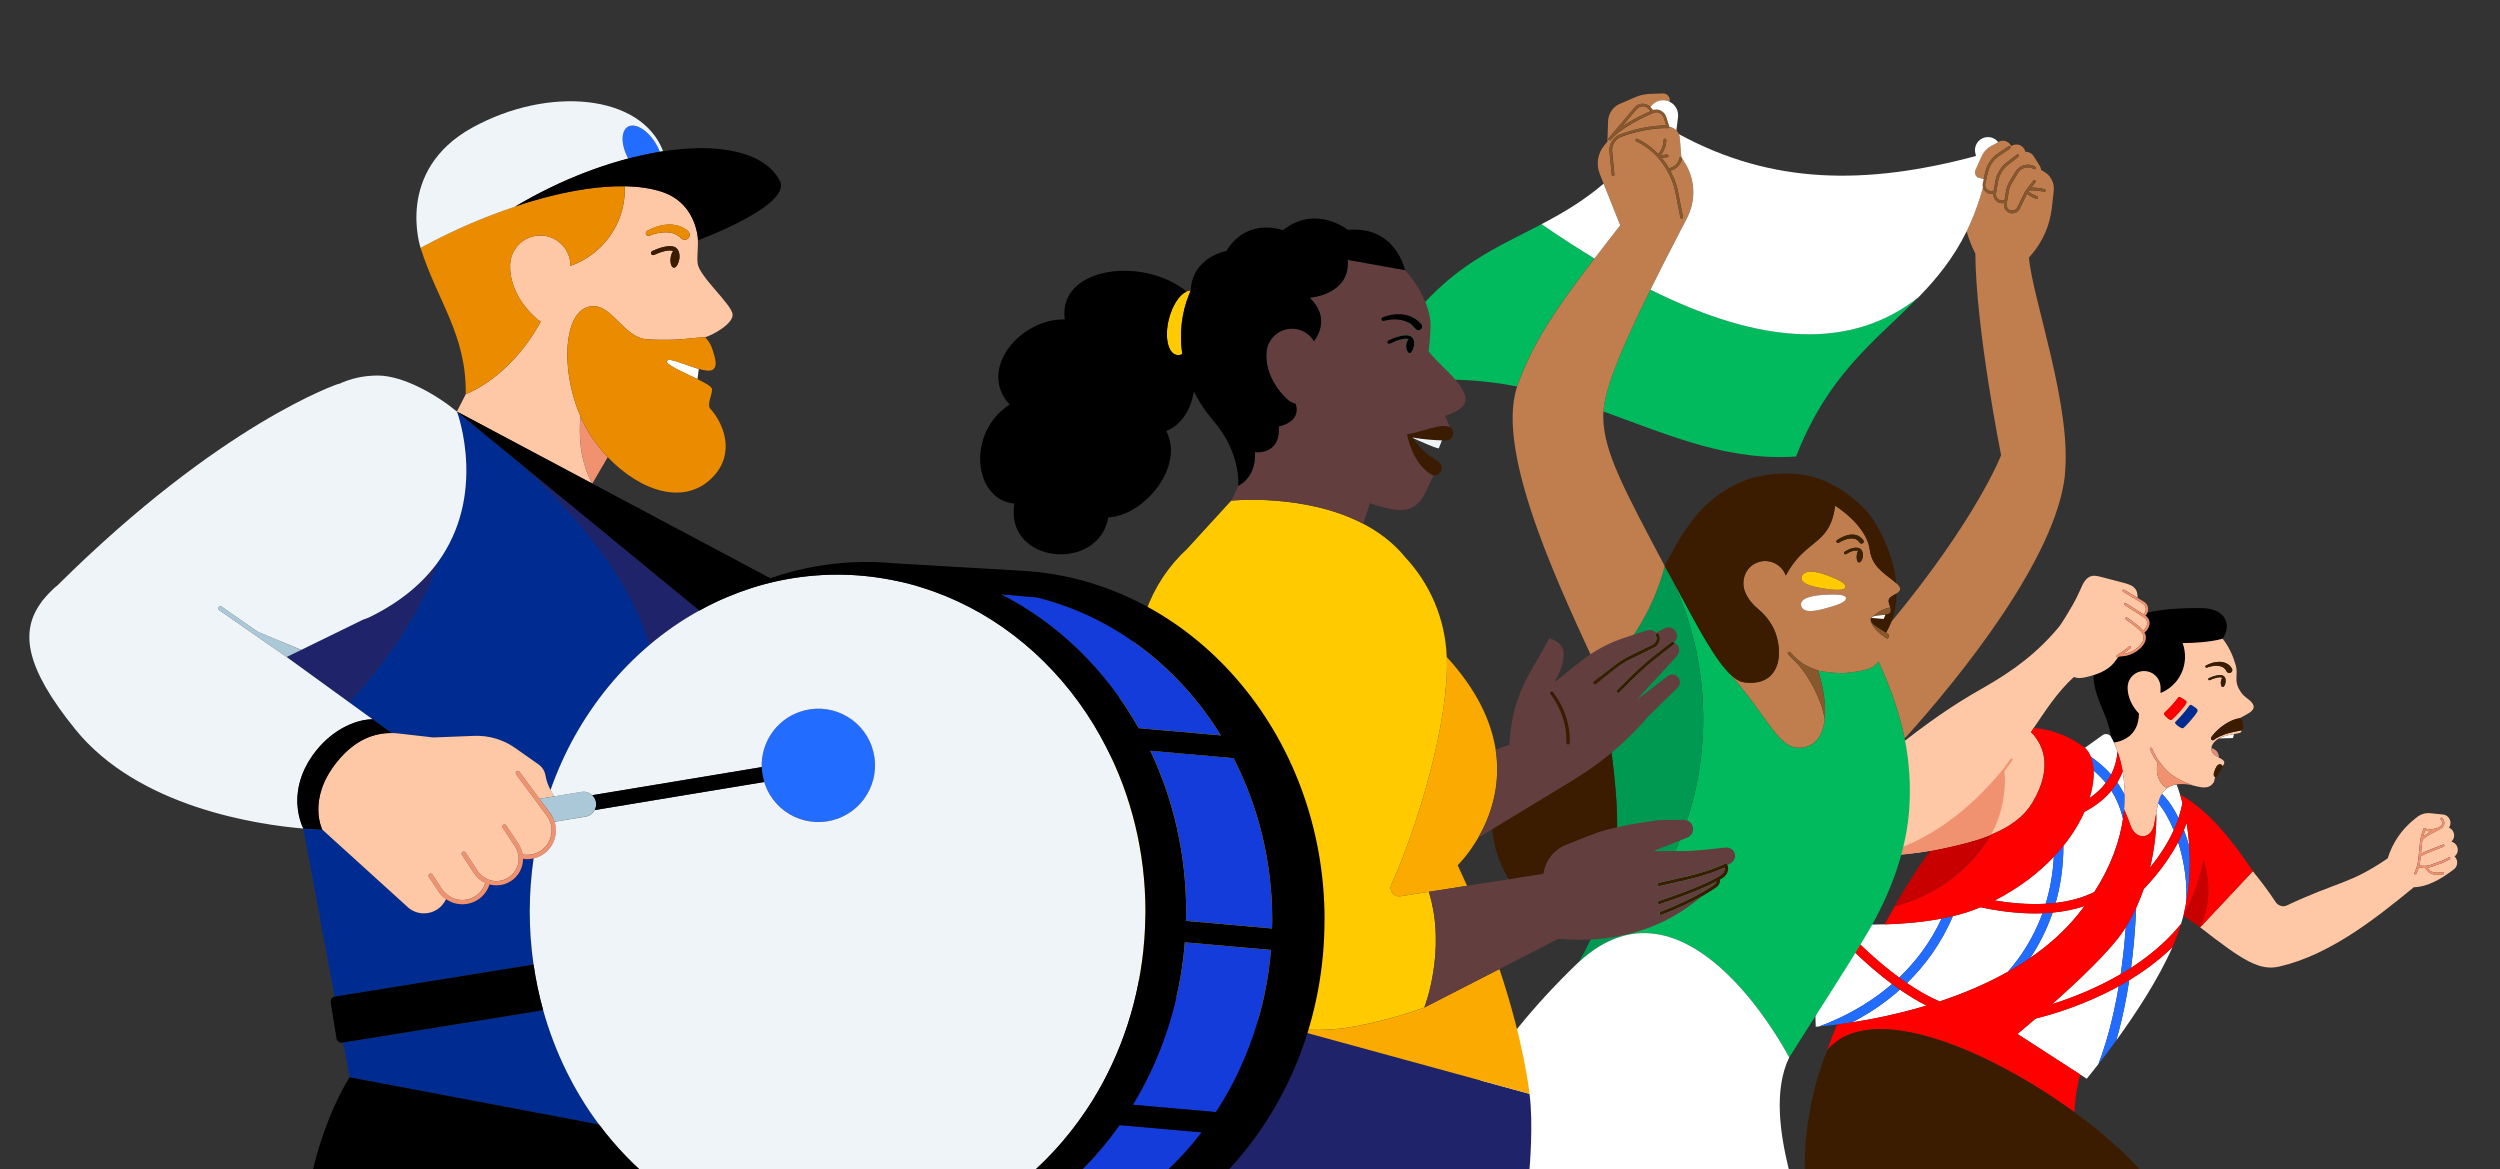 <?xml version="1.0" encoding="UTF-8"?><svg id="Layer_2" xmlns="http://www.w3.org/2000/svg" xmlns:xlink="http://www.w3.org/1999/xlink" viewBox="0 0 790.59 369.78"><rect x="0" y="0" width="790.59" height="369.78" fill="#333333" stroke="none"/><defs><style>.cls-1{fill:#000;}.cls-1,.cls-2,.cls-3,.cls-4,.cls-5,.cls-6,.cls-7,.cls-8,.cls-9,.cls-10,.cls-11,.cls-12,.cls-13,.cls-14,.cls-15,.cls-16,.cls-17,.cls-18,.cls-19,.cls-20,.cls-21,.cls-22,.cls-23,.cls-24{stroke-width:0px;}.cls-2{fill:#633e3f;}.cls-3{fill:#3b1c00;}.cls-4{fill:#c07d4d;}.cls-5{fill:#002c92;}.cls-6{fill:#1f2369;}.cls-7{fill:#3d2100;}.cls-8{fill:#ffcb00;}.cls-9{fill:#00ba5d;}.cls-10{fill:#88572c;}.cls-11{fill:none;}.cls-12{fill:#226cff;}.cls-13{fill:#faaa00;}.cls-14{fill:red;}.cls-15{fill:#fec7a6;}.cls-16{fill:#e08d7d;}.cls-17{fill:#aac8d7;}.cls-18{fill:#c80000;}.cls-19{fill:#143cdb;}.cls-20{fill:#eb8c00;}.cls-25{clip-path:url(#clippath);}.cls-21{fill:#eef4f7;}.cls-22{fill:#fff;}.cls-23{fill:#009951;}.cls-24{fill:#f0916f;}</style><clipPath id="clippath"><rect class="cls-11" width="790.59" height="369.78"/></clipPath></defs><g id="Layer_1-2"><g id="Group_F"><g class="cls-25"><g id="Fans_Illustrations_13"><path id="Tongue" class="cls-16" d="M699.38,237.36c.26,1.12,1.36,1.71,2.34,2.22,0-.01,0-.03,0-.04,0-1.46-1.02-2.67-2.39-2.98-.03.27-.02.53.05.8Z"/><path id="Black" class="cls-1" d="M695.8,192.28c-5.8,0-11.58.28-16.67,1.42-.15.38-.4.7-.68.97,1,.72,1.46,1.72,1.28,2.84-.17,1.1-.9,2.06-1.59,2.48.19.34.35.7.42,1.1.22,1.28-.4,2.71-1.72,3.93-1.28,1.18-2.85,2.01-4.55,2.38-.31.07-.66.09-.99.11-.52.03-1.05.07-1.4.27-.13.17-.72.93-1.31,1.7-1.56,2.03-4.03,3.25-6.58,4.04.17,6.01,3.05,10.54,4.44,14.85.72,2.24,1.07,3.81,1.23,4.85.27.48.54,1.02.81,1.61,2.01-.26,7.85-1.67,7.94-9.18-1.63-1.69-3.25-4.3-3.54-7.19-.04-.41-.06-.83-.04-1.25.12-2.87,2.53-5.1,5.4-4.98.39.02.76.08,1.12.17,2.24.58,3.86,2.6,3.86,5.05,0,.64,0,1.21-.01,1.72,4.37-1.73,7.55-5.95,7.76-11.01.07-1.69-.2-3.31-.75-4.8,8.58-.01,12.64-1.38,12.64-1.38,2.95-4.38,1.14-9.69-7.05-9.69Z"/><path id="Medium_Red" class="cls-18" d="M626.22,265.2c1.21-.4,2.34-.82,3.39-1.25-6.68,11.09-17.57,19.36-30.46,22.6,0,0,0,0,0,0,.07-.13.15-.25.22-.38.14-.24.27-.47.41-.7.21-.37.43-.73.64-1.09.11-.19.22-.38.33-.57.29-.5.58-.98.86-1.45.13-.21.25-.41.37-.62.18-.3.36-.6.54-.89.12-.2.25-.41.37-.61.21-.33.41-.66.61-.98.14-.23.29-.46.43-.69.19-.31.38-.61.57-.91.12-.19.24-.37.36-.56.15-.24.3-.47.45-.7.11-.17.22-.35.33-.52.23-.35.45-.69.67-1.02.1-.15.19-.29.29-.43.14-.21.29-.43.42-.63.1-.16.21-.31.31-.46.13-.19.26-.38.39-.57.09-.13.18-.27.27-.39.19-.28.38-.54.56-.8.09-.13.18-.25.27-.38.11-.15.22-.31.32-.45.09-.12.18-.25.26-.37.11-.15.22-.3.33-.45.1-.14.2-.27.3-.4.12-.17.24-.33.36-.48,0,0,0-.01.01-.02.08-.01.16-.03.24-.04,3.2-.57,6.31-1.26,9.5-2.07.64-.16,1.28-.33,1.93-.5,0,0,0,0,0,0,.66-.17,1.29-.35,1.91-.53.1-.03.2-.06.29-.09.61-.18,1.19-.36,1.76-.55.06-.02.12-.04.18-.06ZM696.8,272s-1.44,8.89-6.21,17.17c-.03.05-.05.09-.08.14-.04.08-.09.15-.13.23l.07.05,5.34,3.67s0,0,0,0c5.15-10.56,1.02-21.25,1.02-21.25Z"/><path id="White" class="cls-22" d="M630.77,284.75c7.79-4.01,13.98-8.82,18.73-13.86-.29,5.53-1.24,10.49-2.58,14.9-5.84.33-11.57-.27-16.15-1.04ZM667.6,244.94c1.14-2.2,1.81-4.62,2.04-7.27-.65-1.86-1.37-3.42-2.05-4.63-.54-.95-1.8-1.19-2.69-.55l-5.59,4c.77.73,1.38,1.68,1.84,2.79,2.49,1.7,4.64,3.58,6.46,5.66ZM665.91,247.58c-1.14-1.4-2.43-2.71-3.88-3.93.13,2.56-.27,5.53-1.26,8.74,2.07-1.42,3.78-3.03,5.14-4.81ZM671.36,258.98c-.75-3.31-1.97-6.29-3.68-8.95-2.48,2.99-5.57,5.15-8.54,6.7-1.55,3.47-3.74,7.1-6.62,10.69,0,6.77-.96,12.8-2.46,18.1,4.24-.5,8.45-1.55,12.23-3.45,5.34-8.29,8.01-16.13,9.06-23.09ZM671.91,251.47c-.01-2.73-.27-5.26-.67-7.55-.47,1.26-1.05,2.43-1.7,3.51.9,1.28,1.69,2.63,2.37,4.04ZM690.14,253.85c-.24-.91-.48-1.78-.73-2.6-.36-1.17-.73-2.23-1.09-3.18-.54.08-1.05.21-1.54.4-.06.02-.11.05-.17.07-.18.07-.36.15-.53.24-.07.04-.14.08-.22.12-.15.09-.3.18-.45.28-.05.03-.09.06-.14.1-.61.45-1.16,1.02-1.62,1.75,1.87,1.77,3.68,4.42,5.27,7.64.52-1.57.94-3.18,1.22-4.81ZM659.2,286.52c-3.06,1.04-6.43,1.73-10.09,2.08-1.95,5.72-4.5,10.48-7.05,14.29,5.49-3.77,10.54-8.19,14.79-13.36.83-1.01,1.61-2.01,2.36-3.01ZM687.41,262.52c-1.47-3.58-3.19-6.56-4.92-8.52-.22.92-.4,1.96-.6,3.1.1,5.13-.52,11.17-2.01,17.32,2.77-3.44,5.52-7.48,7.53-11.9ZM672.24,293.19c-.23.38-.47.75-.72,1.13-4.16,6.32-14.47,16.04-22.57,23.23,5.86-1.85,13.79-4.87,21.69-9.48.66-4.49,1.22-9.45,1.6-14.87ZM673.35,309.96c-.25,1.61-.51,3.15-.77,4.63-1.04,5.72-2.21,10.53-3.34,14.43,5.92-8.15,13.27-19.23,17.77-29.52-2.3,2.24-4.73,4.28-7.23,6.14-2.11,1.57-4.26,3-6.43,4.32ZM688.8,266.33c-2.17,4.11-4.79,7.75-7.18,10.64-1.27,1.53-2.52,2.93-3.71,4.18-.69,2-1.48,3.97-2.37,5.9-.29,7.02-.87,13.35-1.62,19,4.58-2.95,9.04-6.47,12.96-10.63.99-1.05,1.95-2.15,2.87-3.29.26-.85.49-1.71.71-2.56l-.07-.05c.04-.08.09-.15.13-.23.01-.06.03-.11.04-.17.29-1.17.54-2.34.76-3.51.44-5.95-.44-12.17-2.02-17.66-.16-.55-.33-1.1-.5-1.64ZM691.48,260.26c-.27.76-.56,1.5-.87,2.24.44,1.14.85,2.33,1.23,3.55.17.54.33,1.09.48,1.64-.04-.63-.09-1.25-.14-1.86-.17-1.94-.41-3.8-.7-5.56ZM703.6,232.76c-.7.19-1.33.45-1.88.76l4.44-.12.3-1.26c-.76.13-1.7.31-2.87.62ZM600.58,309.14c5.13-4.88,9.87-11,13.43-18.66-11.5,2.2-24.06,2.09-32.18,1.65,4.21,4.54,11,11.32,18.75,17ZM590.14,304.47c-5.46-4.87-9.93-9.65-12.55-12.6-2.81-.22-4.48-.42-4.48-.42l1.1,33.24s.37-.02,1.05-.08c6.47-2.37,15.09-6.5,23.07-13.42-2.67-1.98-5.4-4.21-8.2-6.7ZM643.72,322.11c-3.44,2.96-5.75,4.86-5.75,4.86l19.84,12.82,2.08,1.34s1.45-1.73,3.72-4.65c1.31-3.41,3.19-9.01,4.91-16.81.53-2.4,1.04-5,1.51-7.81-10.7,5.9-21.09,8.95-26.31,10.24ZM587.48,322.34c-.62.34-1.24.67-1.85.98,6.28-.98,14.6-2.62,23.58-5.32-2.71-1.37-5.51-3.06-8.38-5.05-4.55,4.05-9.21,7.12-13.34,9.39ZM645.91,288.81c-.78.03-1.56.05-2.36.05-.84,0-1.7-.02-2.57-.05-5.73-.22-10.93-1.09-14.72-1.91-2.71,1.16-5.64,2.08-8.71,2.82-3.76,8.85-8.98,15.78-14.52,21.17,3.34,2.28,6.82,4.29,10.32,5.8,7.17-2.38,14.61-5.45,21.64-9.41,1.11-1.27,2.24-2.67,3.36-4.21,2.64-3.64,5.43-8.4,7.56-14.26Z"/><path id="Medium_Blue" class="cls-5" d="M693.8,223.45c-.6-.39-1.09-.81-1.37-.39-1.22,1.74-3.06,3.85-4.54,5.28-.26.25.21.79.94,1.31.66.45,1.29.83,1.63.6.65-.43,3.84-4.01,4.39-5.13.3-.61.08-.93-1.05-1.67Z"/><path id="Light_Blue" class="cls-12" d="M672.24,293.19c1.22-1.96,2.31-4.02,3.29-6.13-.29,7.02-.87,13.35-1.62,19-1.08.7-2.17,1.37-3.27,2,.66-4.49,1.22-9.45,1.6-14.87ZM668.52,319.68c-1.72,7.8-3.6,13.41-4.91,16.81,1.56-1.99,3.5-4.54,5.62-7.47,1.13-3.9,2.3-8.71,3.34-14.43.27-1.48.53-3.02.77-4.63-1.1.67-2.21,1.31-3.31,1.92-.48,2.81-.99,5.41-1.51,7.81ZM683.66,251.02c-.42.67-.77,1.46-1.03,2.4-.05.18-.1.38-.15.58,1.73,1.96,3.46,4.94,4.92,8.52.57-1.26,1.08-2.54,1.52-3.86-1.59-3.22-3.4-5.87-5.27-7.64ZM692.32,267.69c-.15-.55-.31-1.1-.48-1.64-.38-1.22-.79-2.41-1.23-3.55-.55,1.32-1.16,2.6-1.81,3.83.17.54.34,1.08.5,1.64,1.58,5.49,2.46,11.72,2.02,17.66,1.16-6.24,1.37-12.37,1.01-17.95ZM638.35,303.07c-1.11,1.54-2.24,2.94-3.36,4.21,2.41-1.36,4.77-2.82,7.06-4.4,2.55-3.81,5.1-8.57,7.05-14.29-1.04.1-2.1.17-3.19.21-2.14,5.87-4.92,10.62-7.56,14.26ZM646.92,285.79c1.05-.06,2.1-.15,3.15-.27,1.51-5.3,2.46-11.33,2.46-18.1-.94,1.17-1.94,2.32-3.03,3.47-.29,5.53-1.24,10.49-2.58,14.9ZM600.58,309.14c.81.59,1.63,1.18,2.47,1.74,5.53-5.38,10.75-12.32,14.52-21.17-1.17.28-2.36.54-3.55.77-3.56,7.65-8.3,13.77-13.43,18.66ZM581.76,321.89c-2.31,1.09-4.5,1.98-6.48,2.71,1.1-.09,3.04-.28,5.62-.6,1.4-.18,2.98-.4,4.73-.67.61-.32,1.23-.64,1.85-.98,4.14-2.27,8.79-5.33,13.34-9.39-.82-.57-1.65-1.17-2.48-1.78-5.53,4.8-11.37,8.25-16.59,10.71ZM671.73,255.92c.14-1.54.19-3.02.19-4.45-.68-1.42-1.47-2.76-2.37-4.04-.35.57-.71,1.12-1.1,1.64-.25.33-.5.65-.76.97,1.7,2.67,2.92,5.64,3.68,8.95.16-1.04.28-2.06.37-3.06ZM665.91,247.58c.34-.44.66-.9.95-1.37.26-.42.51-.84.73-1.27-.72-.82-1.48-1.6-2.3-2.36-.22-.18-.43-.38-.64-.57-.26-.23-.52-.46-.79-.68-.86-.71-1.77-1.39-2.73-2.04.51,1.25.82,2.72.9,4.37,1.45,1.22,2.74,2.53,3.88,3.93Z"/><path id="Skin_Tone" class="cls-15" d="M699.37,248.2c1.06-.93.8-1.47,1.13-2.47,0,0,0,0,0,0-.5-.17-.52-.89-.35-1.46.59-1.9,1.17-2.5,1.71-2.56.57-.07.91.27.97.6.35-.44.58-.8.57-1.19-.02-.67-.81-1.07-1.69-1.53-.98-.52-2.08-1.11-2.34-2.22-.06-.26-.07-.53-.05-.8.11-1.13.97-2.25,2.39-3.05.55-.31,1.18-.57,1.88-.76,1.16-.31,2.11-.49,2.87-.62,1.74-.3,2.46-.35,2.39-1.17-.51.11-1.29.24-2.21.43-1.76.37-4.02.98-5.88,2.14-.24.15-.48.31-.7.48-.48.36-1.21-.31-.68-1.03,2.16-2.98,6.07-5.52,8.84-5.84,2.58-1.54,6.96-2.82,2.69-6.08-1.22-.93-1.75-1.34-2.55-2.65-2.11-3.41-.43-4.83-1.35-8.08-.76-2.67-2.01-5.68-4.14-8.37,0,0,0,0,0,.01,0,0-4.06,1.37-12.64,1.38.55,1.49.82,3.11.75,4.8-.2,5.06-3.38,9.28-7.76,11.01,0-.52.01-1.08.01-1.72,0-2.45-1.62-4.47-3.86-5.05-.36-.09-.73-.15-1.12-.17-2.87-.12-5.29,2.11-5.4,4.98-.02.42,0,.84.04,1.25.29,2.89,1.9,5.5,3.54,7.19-.09,7.5-5.92,8.91-7.93,9.18.39.85.78,1.8,1.14,2.85.63,1.81,1.2,3.9,1.61,6.25.11.65.22,1.32.3,2.01.22,1.74.35,3.59.36,5.55,0,1.43-.05,2.92-.19,4.45.82,1.91,1.51,3.69,2.09,5.32,1.51,4.18,6.31,4.52,7.39-.49.28-1.29.48-2.52.68-3.65.19-1.14.38-2.18.6-3.1.05-.2.09-.39.15-.58.26-.94.61-1.73,1.03-2.4.46-.73,1.01-1.3,1.62-1.75.05-.03.09-.06.14-.1-.05.03-.1.06-.15.09-1.21-.73-1.97-1.67-2.45-2.66-1-2.06-.74-4.34-.54-5.38-1.64-2.31-2.33-4.22-2.38-4.35-.06-.18.03-.37.21-.43.18-.06.37.03.43.21.02.05,1.48,4.05,5.22,7.49.28.26.58.52.89.77.06.04.12.08.18.12,1.68,1.19,3.89,2.42,6.77,3.37,0,0,0,0,0,0,2.1.49,4.23,1.16,5.79-.2ZM703.81,215.74c-.11.88-.53,1.56-.94,1.51-.41-.05-.66-.81-.55-1.69.06-.52.23-.96.45-1.23-.73-.47-2.77.18-3.95.74-.17.08-.37,0-.45-.16-.08-.17,0-.37.16-.45.37-.18,3.66-1.7,4.83-.55.16.15.28.38.37.64.03.09.06.19.07.29,0,.04,0,.08.01.11.01.08.02.16.02.25,0,.04,0,.09,0,.13,0,.13,0,.26-.02.39ZM697.57,210.49c2.52-1.46,6.36-2.01,8.19.82.31.43.21,1.03-.22,1.34-.48.35-1.19.16-1.44-.38-.48-1.01-1.39-1.57-2.53-1.69-1.22-.14-2.56.12-3.71.54-.39.15-.66-.43-.29-.63ZM686.79,227.59c-.34.23-.94-.15-1.53-.68-.56-.51-1.13-1.17-.87-1.41,1.48-1.43,3.18-3.1,4.4-4.84.29-.41.69-.18,1.29.21,1.12.73,1.58.88,1.29,1.49-.54,1.12-3.93,4.8-4.57,5.23ZM694.85,225.11c-.54,1.12-3.74,4.7-4.39,5.13-.34.23-.98-.15-1.63-.6-.74-.51-1.2-1.06-.94-1.31,1.48-1.43,3.32-3.54,4.54-5.28.29-.41.78,0,1.37.39,1.12.73,1.35,1.05,1.05,1.67ZM692.04,248.09s0,0,0,0c0,0,0,0,0,0,0,0,0,0,0,0,0,0,0,0,0,0ZM629.61,263.96s0,0,0,0c0,0,0,0,0,0-.03.01-.06.02-.1.04.03-.01.06-.02.1-.04ZM626.22,265.2c1.18-.39,2.27-.8,3.3-1.21-1.02.41-2.12.82-3.3,1.21ZM622.08,266.43c.66-.17,1.29-.35,1.91-.53-.62.18-1.25.36-1.91.53ZM776.23,270.84c.62-.49,1.02-1.24,1.02-2.08,0-1.25-.87-2.3-2.03-2.59.53-.49.87-1.19.87-1.97,0-1.11-.67-2.05-1.63-2.46.3-.43.47-.95.47-1.52,0-1.3-.93-2.38-2.16-2.62h0s-4.16-.43-4.16-.43c-1.54-.16-3.08.29-4.29,1.26l-.91.73c-3.95,3.17-6.85,7.45-8.33,12.29-12.2,8.31-15.56,7.18-31.96,14.91-1.26.59-2.76,0-3.52-1.16-2.26-3.44-4.75-6.73-7.18-9.69l-16.65,17.74c13.78,10.75,18.84,13.84,25.11,12.39,15.87-3.68,30.21-15.04,42.29-24.92.06-.05.12-.1.18-.15,4.43-.11,8.71-2.65,12.72-5.7h0c.6-.5.99-1.24.99-2.08,0-.77-.33-1.46-.85-1.95ZM772.59,276.49l-2.14.09c-.05,0-.11,0-.16,0-1.43,0-2.71-.84-3.31-2.13-.14,0-.28.02-.42.02-.04,0-.08,0-.11,0-.52,0-1.03-.06-1.54-.18-.21.69-.47,1.37-.78,2.03-.06.12-.18.19-.3.19-.05,0-.1-.01-.15-.03-.17-.08-.24-.28-.16-.45.67-1.38,1.09-2.86,1.24-4.38l.04-.37.48-4.86c.04-.37.09-.74.16-1.11,0-.02,0-.04.01-.06.14-.75.34-1.49.6-2.21.15-.4.28-.76.35-.89l.13-.28.29.1c.67.24,2.17.37,3.47.04.73-.19,1.39-.52,1.81-1.07.38-.5.26-1.35-.23-1.75-.14-.12-.17-.33-.05-.47.12-.15.33-.17.47-.05.77.63.94,1.91.35,2.69-.17.22-.36.41-.58.58-.08.06-.17.12-.26.18-.22.14-.45.26-.7.35l-.16.08-2.03,1.08c-.72.38-1.41.82-2.06,1.31l-.77.58c-.06.32-.1.64-.14.97l-.35,3.51c.63-.35,1.28-.67,1.95-.94l4.96-1.95h.03c.17-.08.37,0,.44.18.07.17-.02.37-.19.44l-.76.3-4.23,1.67c-.78.31-1.54.68-2.26,1.11h-.02s-.09.92-.09.92c0,.07-.02.14-.03.2-.07.58-.17,1.16-.32,1.73.42.09.84.13,1.26.14.86.03,1.73-.09,2.55-.39l2.88-1.04.15-.05c.24-.09.47-.19.7-.3l1.33-.65.46-.23c.17-.08.37-.01.45.15.02.04.03.08.03.12.01.14-.05.27-.18.34l-1.79.88c-.25.12-.51.23-.77.33l-.39.14-2.64.95c-.47.17-.94.28-1.43.36.54.97,1.59,1.58,2.73,1.53l2.14-.09c.18,0,.34.14.35.32,0,.19-.14.34-.32.35ZM766.44,264.39l-.14.11c.11-.42.23-.83.38-1.24.08-.21.15-.41.21-.57.49.12,1.2.21,1.96.19l-.27.14c-.75.4-1.47.86-2.15,1.37ZM677.8,195.09c-1.66-1.02-5.84-3.71-5.88-3.73-.17-.11-.21-.33-.11-.49.11-.17.33-.21.49-.11.04.03,3.7,2.38,5.52,3.51.37-.34.63-.66.72-1.09.14-.7.09-1.67-.92-2.3-1.48-.91-6.23-3.75-6.23-3.75-.17-.1-.23-.32-.12-.49.1-.17.32-.22.49-.12,0,0,2.31,1.38,4.21,2.52.03-.88-.06-1.79-.52-2.54-.8-1.33-2.44-1.82-3.94-2.21-2.39-.62-4.77-1.24-7.16-1.86-.98-.25-2.01-.51-2.98-.25-1.82.49-2.71,2.48-3.46,4.22-.75,1.73-1.6,3.42-2.54,5.06-1.09,1.9-2.59,4.42-4.12,6.63-6.82,8.19-14.15,13.82-24.4,19.62-9.93,5.62-16.9,10.67-27.69,18.98-4.16,3.2-13.5,11.42-17.29,20.42-1.87,4.44-2.53,11.22,4.29,13.28.8.24,1.83.35,2.95.36,0,0,.02,0,.02,0,.01,0,.02,0,.03,0,.04,0,.08,0,.12,0,13.34-.01,22.47-1.6,32.79-4.32,13.86-3.66,18.57-8.95,20.99-13.21,5.71-10.02,3.64-17.31-.81-21.71.12-.17.23-.33.35-.5,4.02-5.9,8.03-12.3,13.3-16.94.99.52,2.34.38,3.49.13,3.35-.74,7.09-2,9.18-4.72.59-.77,1.18-1.54,1.31-1.7-.01,0-.03,0-.04.02h-.02c-.06.05-.13.07-.19.07-.12,0-.23-.06-.3-.16-.11-.17-.06-.39.11-.49,0,0,.01,0,.02-.01,2.13-1.35,3.84-2.78,3.86-2.8.15-.13.38-.11.5.04.13.15.11.38-.04.5-.01.01-1.01.85-2.44,1.85.28-.02.55-.04.78-.09,1.58-.35,3.04-1.11,4.22-2.21.54-.5,1.76-1.82,1.5-3.28-.19-1.07-1.1-1.9-1.95-2.6-1.16-.95-2.37-1.87-3.6-2.72-.16-.11-.2-.33-.09-.5.11-.16.33-.2.5-.09,1.25.86,2.48,1.79,3.65,2.76.48.39.98.83,1.38,1.34.49-.28,1.14-1.1,1.28-2,.14-.93-.28-1.73-1.22-2.31Z"/><path id="Skin_Tone_Shadow" class="cls-24" d="M589.13,270.76s.02,0,.03,0c-.02,0-.04,0-.06,0,0,0,.02,0,.02,0ZM636.19,239.86c-.13-.03-.27.02-.35.13-.71.99-1.4,1.95-2.08,2.89-.05.07-.1.13-.15.2-2.92,3.53-5.99,6.86-9.25,9.93-4.1,3.85-8.52,7.28-13.34,10.17h0c-4.47,2.68-9.3,4.89-14.55,6.53-1.78.55-4.68,1.04-7.19,1.04,8.22,0,14.84-.61,21.12-1.71,0,0,0,0,0,0,.08-.01.16-.03.24-.04.8-.14,1.59-.29,2.38-.45,2.37-.47,4.72-1.01,7.12-1.62.64-.16,1.28-.33,1.93-.5,0,0,0,0,0,0,.66-.17,1.29-.35,1.91-.53.1-.03.2-.06.29-.09.61-.18,1.2-.36,1.76-.55.06-.02.12-.04.18-.06,1.21-.4,2.34-.82,3.39-1.25,0,0,0,0,0,0,0,0,0,0,0,0h0s.04-.07.06-.1c.23-.38.44-.77.65-1.17,2.9-5.57,4.18-13.1,3.56-18.83.82-1.12,1.65-2.27,2.5-3.46.11-.15.07-.36-.08-.47-.04-.03-.08-.04-.12-.05ZM693.59,248.4c-2.87-.95-5.08-2.18-6.77-3.37-.06-.04-.12-.08-.18-.12-.31-.25-.61-.51-.89-.77-3.74-3.43-5.2-7.44-5.22-7.49-.06-.18-.26-.27-.43-.21-.18.06-.27.25-.21.43.05.14.74,2.04,2.38,4.35-.2,1.04-.45,3.32.54,5.38.48.99,1.24,1.93,2.45,2.66.05-.03.1-.06.15-.09.15-.1.29-.19.45-.28.07-.04.14-.08.22-.12.17-.09.35-.17.53-.24.06-.02.11-.05.17-.07.49-.18,1.01-.31,1.54-.4,0,0,.01,0,.02,0,.03,0,.07,0,.1-.01.24-.03.47-.06.72-.08.07,0,.15,0,.22-.01.21-.01.42-.01.63-.01.09,0,.17,0,.26,0,.21,0,.42.02.64.03.08,0,.16,0,.25.02.29.02.58.06.88.1,0,0,0,0,0,0,0,0,0,0,0,0,.23.03.47.07.7.12.05,0,.09.02.14.03.24.05.47.1.71.16,0,0,0,0,0,0,0,0,0,0,0,0ZM774.9,271.4c.01.14-.05.27-.18.34l-1.79.88c-.25.12-.51.23-.77.33l-.39.14-2.64.95c-.47.17-.94.28-1.43.36.54.97,1.59,1.58,2.73,1.53l2.14-.09c.18,0,.34.14.35.32,0,.19-.14.34-.32.35l-2.14.09c-.05,0-.11,0-.16,0-1.43,0-2.71-.84-3.31-2.13-.14,0-.28.02-.42.02-.04,0-.08,0-.11,0-.52,0-1.03-.06-1.54-.18-.21.69-.47,1.37-.78,2.03-.06.12-.18.19-.3.19-.05,0-.1-.01-.15-.03-.17-.08-.24-.28-.16-.45.67-1.38,1.09-2.86,1.24-4.38l.04-.37.48-4.86c.04-.37.09-.74.16-1.11,0-.02,0-.04.01-.06.14-.75.34-1.49.6-2.21.15-.4.28-.76.35-.89l.13-.28.29.1c.67.24,2.17.37,3.47.04.73-.19,1.39-.52,1.81-1.07.38-.5.26-1.35-.23-1.75-.14-.12-.17-.33-.05-.47.12-.15.33-.17.47-.05.77.63.94,1.91.35,2.69-.17.22-.36.41-.58.58-.09.06-.18.12-.26.18-.22.14-.45.26-.7.35l-.16.08-2.03,1.08c-.72.38-1.41.82-2.06,1.31l-.77.58c-.06.32-.1.64-.14.97l-.35,3.51c.63-.35,1.28-.67,1.95-.94l4.96-1.95h.03c.17-.08.37,0,.44.18.07.17-.02.37-.19.44l-.76.3-4.23,1.67c-.78.31-1.54.68-2.26,1.11h-.02s-.09.92-.09.92c0,.07-.02.14-.03.2-.07.58-.17,1.16-.32,1.73.42.09.84.13,1.26.14.86.03,1.73-.09,2.55-.39l2.88-1.04.15-.05c.24-.09.47-.19.7-.3l1.33-.65.46-.23c.17-.08.37-.01.45.15.02.04.03.08.03.12ZM766.29,264.49l.14-.11c.68-.51,1.4-.97,2.15-1.37l.27-.14c-.77.02-1.47-.06-1.96-.19-.06.15-.13.35-.21.57-.15.4-.27.82-.38,1.24ZM678.44,194.67c.37-.36.68-.79.8-1.35.26-1.29-.2-2.4-1.25-3.04-1.48-.91-6.24-3.75-6.24-3.75-.17-.1-.39-.05-.49.12-.1.17-.05.39.12.49,0,0,4.75,2.84,6.23,3.75,1.01.62,1.06,1.59.92,2.3-.08.42-.35.75-.72,1.09-1.83-1.14-5.48-3.49-5.52-3.51-.17-.11-.39-.06-.49.11-.11.17-.06.39.11.49.04.03,4.22,2.71,5.88,3.73.94.58,1.37,1.38,1.22,2.31-.14.9-.79,1.72-1.28,2-.41-.51-.91-.94-1.38-1.34-1.17-.97-2.4-1.9-3.65-2.76-.16-.11-.38-.07-.5.09-.11.16-.07.38.09.5,1.23.85,2.45,1.77,3.6,2.72.84.7,1.76,1.53,1.95,2.6.26,1.47-.97,2.79-1.5,3.28-1.18,1.1-2.64,1.86-4.22,2.21-.23.05-.49.07-.78.09,1.42-1,2.43-1.84,2.44-1.85.15-.13.17-.35.04-.5-.13-.15-.35-.17-.5-.04-.02.01-1.73,1.45-3.86,2.8,0,0-.01,0-.02.01-.17.11-.21.33-.11.49.07.11.18.16.3.16.07,0,.13-.02.19-.06h.02c.35-.23.9-.26,1.44-.3.34-.02.68-.04.99-.11,1.7-.38,3.27-1.2,4.55-2.38,1.32-1.22,1.95-2.65,1.72-3.93-.07-.4-.22-.76-.42-1.1.69-.42,1.42-1.38,1.59-2.48.17-1.12-.28-2.12-1.28-2.84Z"/><path id="Red" class="cls-14" d="M712.43,275.51l-16.65,17.74h0s0,0,0,0c5.15-10.56,1.02-21.25,1.02-21.25,0,0-1.44,8.89-6.21,17.17-.03.05-.05.09-.08.14.01-.06.03-.11.04-.17.29-1.17.54-2.34.76-3.51,1.16-6.24,1.37-12.37,1.01-17.95-.04-.63-.09-1.25-.14-1.86-.17-1.94-.41-3.8-.7-5.56-.27.76-.56,1.5-.87,2.24-.55,1.32-1.16,2.6-1.81,3.83-2.17,4.11-4.79,7.75-7.18,10.64-1.27,1.53-2.52,2.93-3.71,4.18-.69,2-1.48,3.97-2.37,5.9-.97,2.11-2.07,4.17-3.29,6.13-.23.38-.47.75-.72,1.13-4.16,6.32-14.47,16.04-22.57,23.23,5.86-1.85,13.79-4.87,21.69-9.48,1.09-.64,2.18-1.31,3.27-2,4.58-2.95,9.04-6.47,12.96-10.63.99-1.05,1.95-2.15,2.87-3.29-.11.37-.22.74-.34,1.11-.65,2.03-1.46,4.12-2.39,6.25-2.3,2.24-4.73,4.28-7.23,6.14-2.11,1.57-4.26,3-6.43,4.32-1.1.67-2.21,1.31-3.31,1.92-10.7,5.9-21.09,8.95-26.31,10.24-3.44,2.96-5.75,4.86-5.75,4.86l19.84,12.82c-1.15,4.19-1.65,8.3-1.82,11.91-26.36-19.16-64.32-36.09-78.2-19.58,0,0,0,0,0,0h0c.91-2.55,1.94-5.27,3.1-8.14,1.4-.18,2.98-.4,4.73-.67,6.28-.98,14.6-2.62,23.58-5.32-2.71-1.37-5.51-3.06-8.38-5.05-.82-.57-1.65-1.17-2.48-1.78-2.67-1.98-5.4-4.21-8.2-6.7-.11-.09-.21-.19-.31-.28-5.32-4.77-9.66-9.42-12.24-12.32,1.21.09,2.63.19,4.23.28,2.39,2.58,5.61,5.88,9.38,9.3,2.86,2.6,6.03,5.25,9.38,7.71.81.59,1.63,1.18,2.47,1.74,3.34,2.28,6.82,4.29,10.32,5.8,7.17-2.38,14.61-5.45,21.64-9.41,2.41-1.36,4.77-2.82,7.06-4.4,5.49-3.77,10.54-8.19,14.79-13.36.83-1.01,1.61-2.01,2.36-3.01-3.06,1.04-6.43,1.73-10.09,2.08-1.04.1-2.1.17-3.19.21-.78.03-1.56.05-2.36.05-.84,0-1.7-.02-2.57-.05-5.73-.22-10.93-1.09-14.72-1.91-2.71,1.16-5.64,2.08-8.71,2.82-1.17.28-2.36.54-3.55.77-5.99,1.15-12.27,1.67-18.06,1.84,1.12-2.06,2.18-3.98,3.21-5.77,12.89-3.24,23.77-11.51,30.46-22.6,0,0,0,0,0,0s0,0,0,0h0c.52-.21,1.03-.43,1.51-.65,7.09-3.2,10.15-6.92,11.94-10.08,5.71-10.02,3.64-17.31-.81-21.71.03-.05.07-.09.1-.14.08-.12.17-.24.25-.36.18-.27.36-.53.54-.8,7.17.58,12.75,3.66,16.24,6.37.73.72,1.31,1.62,1.75,2.69.51,1.25.82,2.72.9,4.37.13,2.56-.27,5.53-1.26,8.74,2.07-1.42,3.78-3.03,5.14-4.81.34-.44.66-.9.95-1.37.26-.42.51-.84.73-1.27.1-.2.2-.41.29-.61.96-2.03,1.54-4.25,1.74-6.65.63,1.81,1.2,3.9,1.61,6.25-.21.57-.44,1.11-.7,1.64-.31.65-.64,1.27-1,1.87-.35.57-.71,1.12-1.1,1.64-.25.33-.5.65-.76.97-2.48,2.99-5.57,5.15-8.54,6.7-1.55,3.47-3.74,7.1-6.62,10.69-.94,1.17-1.94,2.32-3.03,3.47-4.75,5.04-10.94,9.85-18.73,13.86,4.58.77,10.3,1.37,16.15,1.04,1.05-.06,2.1-.15,3.15-.27,4.24-.5,8.45-1.55,12.23-3.45,5.34-8.29,8.01-16.13,9.06-23.09.16-1.04.28-2.06.37-3.06.82,1.91,1.51,3.69,2.09,5.32,1.51,4.18,6.31,4.52,7.39-.49.28-1.29.48-2.52.68-3.65.1,5.13-.52,11.17-2.01,17.32,2.77-3.44,5.52-7.48,7.53-11.9.57-1.26,1.08-2.54,1.52-3.86.52-1.57.94-3.18,1.22-4.81-.24-.91-.48-1.78-.73-2.6,8.95,5.01,15.98,13.89,23.02,24.26ZM610.4,269.04s0,.01-.01.02c0,0,0-.01.01-.02,0,0,0,0,0,0ZM685.26,226.9c.59.54,1.19.91,1.53.68.65-.43,4.03-4.11,4.57-5.23.3-.61-.16-.76-1.29-1.49-.6-.39-1-.62-1.29-.21-1.22,1.74-2.92,3.41-4.4,4.84-.26.25.31.91.87,1.41Z"/><path id="Dark_Brown" class="cls-3" d="M676.58,369.78s-105.81,0-105.81,0c0,0-1-17.32,7.02-37.64,0,0,0,0,0,0,13.88-16.51,51.84.42,78.2,19.58,8.44,6.13,15.69,12.5,20.59,18.06ZM702.76,214.33c-.21.27-.39.71-.45,1.23-.11.88.14,1.64.55,1.69.41.05.83-.62.94-1.51.02-.14.02-.27.02-.39,0-.05,0-.09,0-.13,0-.08-.01-.17-.02-.25,0-.04,0-.08-.01-.11-.02-.1-.05-.2-.07-.29-.09-.26-.21-.49-.37-.64-1.17-1.15-4.46.37-4.83.55-.17.08-.24.28-.16.45.08.17.28.24.45.16,1.18-.56,3.21-1.22,3.95-.74ZM701.57,210.58c1.14.12,2.05.68,2.53,1.69.25.54.95.73,1.44.38.43-.31.53-.91.22-1.34-1.82-2.83-5.67-2.28-8.19-.82-.37.2-.1.78.29.63,1.16-.41,2.5-.68,3.71-.54ZM702.84,242.31c-.06-.34-.4-.68-.97-.6-.54.07-1.12.66-1.71,2.56-.18.57-.15,1.28.35,1.46,0,0,0,0,0,0,.59.2.77-.59,1.12-1.24.62-1.15,1.33-1.43,1.21-2.16,0,0,0-.01,0-.02ZM708.22,227.14c-2.77.32-6.68,2.87-8.84,5.84-.53.72.21,1.39.68,1.03.23-.17.46-.33.7-.48,1.86-1.17,4.12-1.77,5.88-2.14.92-.19,1.69-.32,2.21-.43,1.11-.24.38-3.94-.63-3.83Z"/></g><g id="Fans_Illustrations_2"><path id="Green" class="cls-9" d="M512.78,132.21c-1.89-.7-3.8-1.39-5.72-2.08.51-6.71,4.25-17.13,14.84-38.55,35.55,17.76,63.65,18.99,84.72,2.45.01,0,.02-.02.04-.03-3.97,4.07-8.17,7.89-12.37,11.98-.12.12-.24.24-.37.36-.3.3-.6.59-.91.89-.26.26-.53.52-.79.79-.26.26-.52.52-.77.78-.48.49-.96.98-1.44,1.48-.2.21-.41.43-.61.64-.36.37-.71.75-1.07,1.13-.2.21-.39.42-.59.63-.51.55-1.02,1.12-1.52,1.69-.14.16-.28.32-.42.48-.41.46-.81.93-1.22,1.41-.17.2-.34.41-.51.61-.52.62-1.04,1.25-1.55,1.9-.06.07-.11.14-.16.21-.47.6-.94,1.21-1.41,1.83-.15.21-.31.41-.46.62-.44.59-.87,1.19-1.31,1.81-.08.12-.17.24-.25.36-.5.72-1,1.46-1.49,2.21-.14.21-.27.42-.4.62-.4.62-.8,1.26-1.19,1.9-.11.18-.22.36-.33.55-.48.8-.96,1.62-1.43,2.46-.11.19-.22.39-.32.59-.38.7-.76,1.41-1.14,2.13-.12.23-.24.45-.36.69-.46.9-.91,1.81-1.35,2.75-.07.15-.14.3-.21.45-.38.82-.76,1.65-1.13,2.51-.12.27-.23.54-.35.81-.43,1.01-.86,2.04-1.27,3.1-2.71.19-5.37.22-7.99.12-1.31-.05-2.62-.13-3.91-.25-.65-.06-1.29-.12-1.94-.19-2.58-.29-5.12-.69-7.65-1.19-.63-.13-1.26-.26-1.89-.39-4.4-.96-8.75-2.19-13.09-3.59-2.48-.8-4.96-1.65-7.44-2.53-.62-.22-1.24-.44-1.86-.67-1.24-.45-2.49-.9-3.74-1.36-1.87-.69-3.76-1.38-5.65-2.08ZM487.5,70.89c-7.01,3.68-13.99,6.89-20.92,11.36-.03.02-.06.04-.1.06-.55.35-1.09.71-1.64,1.08-.02.01-.04.02-.06.04-.55.38-1.11.76-1.66,1.15-.05.04-.11.08-.16.12-.51.36-1.01.73-1.52,1.11-.05.04-.11.08-.16.12-.54.41-1.08.82-1.61,1.25-.07.05-.13.11-.2.16-.48.39-.97.78-1.45,1.19-.08.06-.15.13-.23.19-.53.45-1.06.91-1.58,1.38-.07.06-.14.13-.21.19-.47.42-.94.85-1.4,1.29-.09.09-.19.17-.28.26-.52.5-1.04,1-1.56,1.52-.07.07-.15.15-.22.22-.46.46-.92.94-1.37,1.42-.1.11-.21.22-.31.33-.51.55-1.03,1.12-1.54,1.7-.07.08-.15.17-.22.25-.45.51-.9,1.04-1.35,1.58-.11.14-.23.27-.34.41-.51.62-1.02,1.24-1.53,1.89-.07.08-.13.17-.2.25-.45.58-.91,1.17-1.36,1.78-.12.16-.24.32-.36.49-.51.69-1.02,1.39-1.52,2.11-.06.08-.11.16-.17.24-.46.66-.92,1.33-1.37,2.02-.12.19-.25.37-.37.56-.51.77-1.01,1.55-1.52,2.36-.04.07-.09.14-.13.21-.47.75-.94,1.52-1.4,2.3-.13.21-.25.42-.38.64-.51.86-1.01,1.73-1.52,2.63-.02.04-.05.09-.07.13-.48.86-.97,1.75-1.45,2.65-.13.24-.26.48-.39.73-.51.96-1.01,1.92-1.52,2.92,18.03-4.26,33.54-3.7,47.64-.95.06-.18.11-.38.17-.56,5.08-13.78,12.15-24.12,24.28-39.93-5.42-3.29-11-6.92-16.73-10.87ZM594.03,209.14c-1.39,2.2-3.98,3-10.02,3.64-2.2.23-5.48-.04-9-.68.06.19.17.59.29,1.03,1.41,5.06,1.97,9.31,1.84,12.74,0,.08,0,.15,0,.23-.33,6.88-3.49,10.38-8.27,10.38-6.82,0-10.12-10.48-22.43-24-.03-.03-.07-.07-.1-.11-.14-.15-.27-.29-.4-.44-.04-.05-.08-.09-.11-.13-5.42-6.2-11.47-18.44-17.09-28.7,6.33,13.39,9.88,28.34,9.88,44.13,0,26.56-10.02,50.78-26.49,69.1,29.21-9.43,53.69,38.08,53.69,38.08,7.74-12.41,17.17-26.61,24.7-39.33,7.56-12.78,12.52-26.58,13.3-40,.4-6.89.02-13.94-1.5-21.51-1.51-7.5-4.14-15.51-8.29-24.42Z"/><path id="Medium_Green" class="cls-23" d="M538.61,227.23c0-15.79-3.55-30.74-9.88-44.13-.76-1.4-1.52-2.76-2.27-4.06,0,0,0,0,0-.01-5.87,22.44-20.62,34.13-20.62,34.13,0,0,6.49,35.6,5.45,50.66-.95,13.81-5.2,29.14-12.13,40.56,4.38-4.1,8.73-6.68,12.98-8.05,16.46-18.32,26.49-42.53,26.49-69.1Z"/><path id="Skin_Tone-2" class="cls-4" d="M577.04,227.42s0-.01,0-.02c.05-.42.08-.85.1-1.3-.02.45-.05.9-.1,1.32ZM596.39,194.35c-.05,0-.1.02-.15.03,0,0,0,0,0,0,.05,0,.1-.02.15-.03ZM545.93,211.93c.14.15.27.3.4.44-.17-.19-.34-.38-.52-.58.04.04.07.09.11.13ZM517.57,34.52l-4.71,5.57c3.04-2.1,6.61-3.84,9.11-4.94l-.62-.69c-.49-.54-1.18-.84-1.9-.83-.72.01-1.41.34-1.88.89ZM597.84,193.61s.01-.06.02-.09c-.01.03-.01.06-.02.09,0,0,0,0,0,0,0,0,0,0,0,0ZM532.98,51.74c3.13,5.24,3.32,11.73.51,17.15l-3.1,5.97c-.46.89-.91,1.76-1.35,2.62-.88,1.72-1.73,3.38-2.55,4.99-.41.8-.81,1.6-1.21,2.38-1.19,2.36-2.32,4.6-3.37,6.74-10.59,21.42-14.33,31.84-14.84,38.55-.05.7-.08,1.36-.06,1.98.22,10.92,6.59,22.58,19.45,46.91h0s0,0,0,0c-5.87,22.44-20.62,34.13-20.62,34.13h0s0,0,0,0c-11.01-24.12-33.34-69.41-26.06-90.91.06-.18.11-.38.17-.56,5.08-13.78,12.15-24.12,24.28-39.93,2.49-3.25,5.2-6.72,8.15-10.51l-5.24-13.17-1.24-3.1c-1.22-3.07-.65-6.57,1.49-9.09l.93-1.1.21-6.48c.08-2.39,1.53-4.52,3.72-5.47l4.83-2.09c1.48-.64,3.07-1,4.68-1.06l4.08-.15c1.21-.04,2.21.92,2.21,2.13h0c0,.18-.03.36-.07.52-.45-.21-.92-.37-1.44-.43-1.87-.22-3.6.68-4.55,2.16h-.01c-.65-.73-1.58-1.13-2.54-1.12-.97.02-1.88.45-2.5,1.19l-8.21,9.7s-.06.09-.08.15c-.03.1-.02.22.03.32.02.05.06.09.1.12,0,0,0,0,0,0,.08.07.18.1.27.1.12,0,.24-.05.32-.15,3.28-3.88,10.53-7.27,13.49-8.54.62-.27,1.31-.26,1.94.03.64.29,1.13.84,1.35,1.51l.79,2.45c-.19,0-.43,0-.71,0-.67,0-1.57.05-2.68.16-2.67.27-6.53.94-11.06,2.6-1.47.54-2.62,1.68-3.17,3.13-.29.76-.4,1.59-.32,2.4l.69,7.27c.02.17.13.31.29.36.04.01.08.02.13.02.01,0,.03,0,.04,0,.23-.02.4-.23.38-.46v-.08s-.69-7.19-.69-7.19c-.06-.68.03-1.38.27-2.02.47-1.23,1.44-2.19,2.68-2.64,4.02-1.47,7.53-2.15,10.12-2.46,2.84-.34,4.57-.24,4.6-.23.04,0,.08,0,.12-.02,0,0,.01,0,.02,0,0,0,.01,0,.02,0,0,0,0,0,0,0,.1-.03.19-.11.24-.2,0,0,0,0,0,0,0-.01,0-.03.01-.04.01-.04.03-.07.03-.11.88.1,1.67.5,2.25,1.11.3.32.55.69.73,1.1.16.36.27.75.3,1.16l.48,6.02,1.3,2.18ZM532.23,68.64l-1.55-7.93c-.46-2.35-1.3-4.6-2.46-6.69l.8-.32c1.4-.57,2.45-1.78,2.81-3.24l.05-.22c.06-.23-.08-.45-.31-.51-.23-.06-.45.08-.51.31l-.05.22c-.3,1.2-1.17,2.2-2.31,2.66l-.89.36-.21-.36c-.64-1.1-1.37-2.12-2.18-3.08.06,0,.12,0,.18,0,.85,0,1.62-.13,1.67-.14.23-.04.38-.26.34-.49-.04-.23-.26-.38-.49-.34-.01,0-.99.17-1.87.12,1.75-2.06,1.69-4.61,1.68-4.73,0-.23-.21-.42-.44-.4-.23,0-.41.2-.41.44,0,.03.06,2.54-1.7,4.39-1.38-1.45-2.96-2.71-4.68-3.75-.62-.37-1.25-.72-1.9-1.03-.21-.1-.46-.01-.56.2-.1.21-.01.46.2.56.6.29,1.17.61,1.73.94,3.17,1.89,5.81,4.53,7.69,7.74l.39.67c1.24,2.13,2.12,4.44,2.59,6.86l1.55,7.93c.04.2.22.34.41.34.03,0,.05,0,.08,0,.23-.04.38-.27.33-.49ZM653.01,150.23c-2.8,26.11-32.79,63.52-50.69,83.33-1.51-7.5-4.14-15.51-8.29-24.42-1.39,2.2-3.98,3-10.02,3.64-2.2.23-5.48-.04-9-.68-.02-.07-.03-.11-.03-.11,0,0-1.84-.44-4.68-1.99-1.75-1.18-3.08-2.52-4.13-3.71-.17-.19-.46-.21-.65-.04-.19.17-.21.46-.04.65.54.61,1.16,1.26,1.86,1.91.13.16.31.34.57.59.38.36.8.81,1.25,1.34,2.93,3.5,6.93,10.48,7.88,16.65-.65,6.02-3.71,9.08-8.17,9.08-6.82,0-10.12-10.48-22.43-24,1.76,1.88,3.44,3.07,5.02,3.29,6.74.97,10.29-2.46,10.99-7.47.29-2.08.11-4.43-.55-6.85-.97-3.52-3.14-6.57-5.96-8.89-1.6-1.32-3.04-3-3.96-5.07-1.63-3.66-.1-8.06,3.62-9.56,3.64-1.47,7.75.35,9.12,4.01,0,.02.01.05.02.07,6.31-11.87,13.91-9.25,15.63-22.08,4.8,3.09,10.19,8.38,10.9,13.77.5,3.76,2.15,5.91,6.25,9,.92.69,1.63,1.26,2.16,1.75,1.63,1.49,1.55,2.22.11,3.21-.36.25-.8.51-1.32.8-.59.33-1.38.83-1.19,1.94.16.94.81,1.94.67,2.85.05-.37-.03-.75-.15-1.13-2.92.29-5.65,2.94-5.65,2.94h0s0,0,0,0c-.17.09-.29.2-.37.34-.01.02-.04.04-.05.06-.18.38-.19.73-.02,1.09,0,0,0,0,0,0h0s.24,2.43,5.11,5.49c0,0,0,0,0,0,.7-.56.76-1.27,0-1.74,0,0-.01,0-.02-.01-.01,0-.03-.02-.04-.02-.11-.07-.21-.13-.32-.19.62-1.05,1.16-2.17,1.62-3.36,27.18-32.89,34.76-52.76,34.76-52.76,0,0-7.99-39.87-8.15-63.9h-.07c-1.12-2.22-2.02-4.54-2.69-6.91,2-4.07,3.75-8.62,5.18-13.83,0,0,0,0,0,0,.23.76.78,1.41,1.54,1.75.36.16.76.24,1.15.24.21,0,.42-.03.62-.08-.1,1.24.62,2.42,1.81,2.87.32.12.65.18.98.18.21,0,.41-.03.61-.07l-.03.2c-.12.71.07,1.4.46,1.95.33.46.8.83,1.38,1,.25.07.5.11.75.11.98,0,1.9-.55,2.35-1.47l2.31-4.69c1.68,1.25,2.92,1.56,2.97,1.57.03,0,.06.01.09.01.19,0,.36-.13.41-.33.05-.23-.09-.45-.31-.51-.01,0-1.16-.3-2.72-1.47l.26-.34c2.56-.2,4.62.42,4.65.42.04.01.08.02.12.02.18,0,.35-.12.4-.3.07-.22-.06-.46-.28-.53-.08-.03-1.85-.56-4.22-.5l1.28-1.68c.14-.18.11-.45-.08-.59-.18-.14-.45-.11-.59.08l-1.81,2.38s-.02.03-.03.05l-.6.78s-.02.01-.03.02c0,.01-.01.03-.02.04l-.03.04-2.54,5.14c-.39.78-1.27,1.17-2.11.92-.62-.18-1.07-.69-1.22-1.28-.06-.23-.07-.47-.03-.72l.65-3.95c.16-.97.5-1.89,1.01-2.73l1.01-1.67.89-1.48c.91-1.51,2.75-2.12,4.35-1.57.23.08.46.19.68.32.2.12.46.05.58-.15.07-.12.07-.26.02-.38-.03-.08-.09-.15-.17-.2-1.68-1.01-3.75-.77-5.19.41-.38.31-.73.68-1,1.12l-1.91,3.15c-.19.31-.35.63-.49.96-.29.66-.51,1.35-.63,2.07l-.46,2.82c-.46.2-.98.22-1.46.04-.88-.33-1.41-1.25-1.25-2.18l.6-3.5v-.08c.39-2.19,1.56-4.14,3.32-5.5l1.13-.87,2.05-1.58c.18-.14.22-.41.08-.59-.14-.18-.41-.22-.59-.08l-2.22,1.71-.96.74c-1.93,1.49-3.22,3.63-3.63,6.03v.03s-.5,2.86-.5,2.86c-.5.21-1.07.22-1.57,0-.86-.39-1.33-1.33-1.11-2.25l.3-1.27.54-2.26c.51-2.16,1.81-4.04,3.65-5.28l2.75-1.85.58-.39c.18-.12.23-.35.13-.54,0-.01,0-.03-.02-.04-.13-.19-.39-.24-.58-.11l-3.33,2.25c-1.3.87-2.34,2.04-3.07,3.38,0,0,0,0,0,0-.41.75-.72,1.55-.92,2.39l-.54,2.26-1.41-.33c-1.1-.26-1.69-1.45-1.23-2.48l.87-1.95.36-.81.76-1.7c.1-.22.23-.42.35-.63.63-1.08,1.53-1.97,2.64-2.56l2.26-1.2.11-.06c1.3-.69,2.91-.3,3.75.91l.3.44c.72-.48,1.64-.64,2.53-.35,1,.34,1.69,1.17,1.91,2.14,1.03,0,2.04.49,2.64,1.44l1.89,3c.27.42.42.9.46,1.38l.71.37c2.27,1.19,3.57,3.66,3.28,6.21l-.62,5.44c-.63,5.51-2.92,10.7-6.57,14.88l-.66.76c1.06,12.78,13.66,47.22,11.35,68.73ZM575.79,185.94c4.63.81,7.48.8,7.77-.18.27-.9-.83-2.1-6.39-4.03-2.02-.7-6.41-1.96-7.35.52-.7,1.86,1.88,2.97,5.96,3.69ZM583.76,189.17c-.05-.94-1.77-1.42-7.48-1.03-2.13.15-7.29.74-6.7,3.37.46,2.06,3.17,2.1,7.18,1.03,4.44-1.18,7.07-2.15,7.01-3.37ZM588.89,174.35c-.11-.31-.28-.56-.53-.76-1.12-.88-3.43-.19-5.02.89-.2.14-.26.42-.12.62.14.2.42.26.62.12,1.34-.91,2.99-1.34,3.76-1.03-.22.36-.39.9-.45,1.52-.11,1.14.21,2.11.7,2.16.49.05,1.16-.87,1.27-2.02.06-.59-.05-1.12-.23-1.51ZM589.25,170.81c-.49-.64-1.13-1.2-1.91-1.5-.78-.28-1.6-.31-2.35-.21-.76.1-1.47.34-2.13.63-.67.3-1.29.63-1.91,1.06-.22.15-.28.45-.14.68.15.23.46.3.69.16h.02c.53-.35,1.15-.65,1.75-.88.61-.24,1.24-.41,1.86-.46.62-.05,1.21,0,1.73.22.51.23.91.63,1.25,1.09l.03.05s0,0,.01.01c.24.3.67.36.97.12.3-.24.36-.67.12-.97Z"/><path id="Skin_Tone_Shadow-2" class="cls-10" d="M597.78,192.11c.12.39.2.77.15,1.13-.01.09-.04.18-.07.27-.01.03-.01.06-.02.09,0,0,0,0,0,0-.03.08-.08.15-.14.21-.02.02-.05.04-.07.06-.05.04-.1.08-.15.12-.03.02-.07.04-.11.06-.06.03-.12.06-.19.09-.04.02-.09.03-.14.05-.07.02-.14.05-.22.07-.05.01-.1.03-.15.04-.09.02-.17.04-.26.05-.05,0-.1.02-.15.03-.11.02-.22.03-.33.05-.04,0-.08.01-.11.02-.54.07-1.12.11-1.68.17-.07,0-.14.01-.21.02-.08,0-.17.02-.25.03-.07,0-.15.02-.22.03-.08.01-.15.02-.22.04-.07.01-.14.03-.21.04-.07.01-.13.03-.2.04-.07.02-.13.04-.2.06-.06.02-.11.03-.16.05-.07.03-.14.06-.2.09-.03.02-.07.03-.1.05,0,0,0,0,0,0h0s2.72-2.65,5.65-2.94ZM596.81,200.29s-.01,0-.02-.01c-.01,0-.03-.02-.04-.02-.11-.07-.21-.13-.32-.19-.2-.12-.4-.24-.59-.36-.05-.03-.1-.06-.16-.09-.63-.38-1.19-.73-1.68-1.04-.01,0-.03-.02-.04-.03-1.24-.81-2-1.42-2.27-2.01,0,0,0,0,0,0h0s.24,2.43,5.11,5.49c0,0,0,0,0,0,.7-.56.76-1.27,0-1.74ZM575.3,213.13c-.12-.43-.24-.84-.29-1.03-.02-.07-.03-.11-.03-.11,0,0-1.84-.44-4.68-1.99-1.75-1.18-3.08-2.52-4.13-3.71-.17-.19-.46-.21-.65-.04-.19.17-.21.46-.04.65.54.61,1.16,1.26,1.86,1.91.13.16.31.34.57.59.38.36.8.81,1.25,1.34,2.93,3.5,6.94,10.49,7.89,16.67.05-.42.08-.87.1-1.32,0-.08,0-.15,0-.23.13-3.43-.45-7.67-1.84-12.73,0,0,0,0,0,0ZM528.22,54.02l.8-.32c1.4-.57,2.45-1.78,2.81-3.24l.05-.22c.06-.23-.08-.45-.31-.51-.23-.06-.45.08-.51.31l-.05.22c-.3,1.2-1.17,2.2-2.31,2.66l-.89.36-.21-.36c-.64-1.1-1.37-2.12-2.18-3.08.06,0,.12,0,.18,0,.85,0,1.62-.13,1.67-.14.23-.04.38-.26.34-.49-.04-.23-.26-.38-.49-.34-.01,0-.99.17-1.87.12,1.75-2.06,1.69-4.61,1.68-4.73,0-.23-.21-.42-.44-.4-.23,0-.41.2-.41.44,0,.03.06,2.54-1.7,4.39-1.88-1.97-4.1-3.59-6.59-4.79-.21-.1-.46-.01-.56.2-.1.21-.01.46.2.56,3.95,1.9,7.21,4.9,9.42,8.68l.39.67c1.24,2.13,2.12,4.44,2.59,6.86l1.55,7.93c.04.2.22.34.41.34.03,0,.05,0,.08,0,.23-.04.38-.27.33-.49l-1.55-7.93c-.46-2.35-1.3-4.6-2.46-6.69ZM512.75,43.22c-1.24.45-2.21,1.41-2.68,2.64-.24.64-.34,1.34-.27,2.02l.69,7.27c.02.23-.15.44-.38.46-.01,0-.03,0-.04,0-.21,0-.4-.16-.42-.38l-.69-7.27c-.08-.81.04-1.64.32-2.4.55-1.45,1.71-2.6,3.17-3.13,7.2-2.63,12.68-2.79,14.45-2.76l-.79-2.45c-.22-.67-.71-1.22-1.35-1.51-.63-.28-1.31-.29-1.94-.03-2.96,1.28-10.21,4.66-13.49,8.54-.08.1-.2.15-.32.15-.1,0-.19-.03-.27-.1,0,0,0,0,0,0-.04-.04-.08-.08-.1-.12-.05-.1-.06-.21-.03-.32.02-.05.04-.1.08-.15l8.21-9.7c.63-.74,1.54-1.17,2.5-1.19.96-.01,1.89.39,2.54,1.1h.01s.82.92.82.92c.76-.24,1.57-.21,2.32.13.86.39,1.51,1.13,1.8,2.02l.97,3.02s0,.06,0,.08c0,.02.01.05,0,.07,0,0,0,0,0,0,0,0,0,0,0,0,0,.04-.02.07-.03.11,0,.01,0,.03-.01.04,0,0,0,0,0,0-.02.05-.06.09-.1.12-.04.04-.09.06-.14.08,0,0,0,0,0,0-.01,0-.02,0-.03,0-.04,0-.08.02-.12.02-.06,0-6.28-.4-14.72,2.69ZM521.97,35.14l-.62-.69c-.49-.54-1.18-.84-1.9-.83-.72.01-1.41.34-1.88.89l-4.71,5.57c3.04-2.1,6.61-3.84,9.11-4.94ZM646.63,59.87c-.08-.03-1.85-.56-4.22-.5l1.28-1.68c.14-.18.11-.45-.08-.59-.18-.14-.45-.11-.59.08l-1.81,2.38-.03.05-.6.78s-.02.01-.03.02c0,.01-.01.03-.02.04l-.03.04-2.54,5.14c-.39.78-1.27,1.17-2.11.92-.62-.18-1.07-.69-1.22-1.28-.06-.23-.07-.47-.03-.72l.65-3.95c.16-.97.5-1.89,1.01-2.73l1.01-1.67.89-1.48c.91-1.51,2.75-2.12,4.35-1.57.23.08.46.19.68.32.2.12.46.05.58-.15.07-.12.07-.26.02-.38-.03-.08-.09-.15-.17-.2-1.68-1.01-3.75-.77-5.19.41-.38.31-.73.68-1,1.12l-1.91,3.15c-.19.31-.35.63-.49.96-.29.66-.51,1.35-.63,2.07l-.46,2.82c-.46.2-.98.22-1.46.04-.88-.33-1.41-1.25-1.25-2.18l.6-3.5v-.08c.39-2.19,1.56-4.14,3.32-5.5l1.13-.87,2.05-1.58c.18-.14.22-.41.08-.59-.14-.18-.41-.22-.59-.08l-2.22,1.71-.96.74c-1.93,1.49-3.22,3.63-3.63,6.03v.03s-.5,2.86-.5,2.86c-.5.21-1.07.22-1.57,0-.86-.39-1.33-1.33-1.11-2.25l.3-1.27.54-2.26c.51-2.16,1.81-4.04,3.65-5.28l2.75-1.85.58-.39c.18-.12.23-.35.13-.54,0-.01,0-.03-.02-.04-.13-.19-.39-.24-.58-.11l-3.33,2.25c-2.02,1.36-3.44,3.41-4,5.78l-.54,2.26-.3,1.27c-.31,1.31.35,2.66,1.59,3.21.36.16.76.24,1.15.24.21,0,.42-.03.62-.08-.1,1.24.62,2.42,1.81,2.87.32.12.65.18.98.18.21,0,.41-.03.61-.07l-.03.2c-.12.71.07,1.4.46,1.95.33.46.8.83,1.38,1,.25.07.5.11.75.11.98,0,1.9-.55,2.35-1.47l2.31-4.69c1.68,1.25,2.92,1.56,2.97,1.57.03,0,.06.01.09.01.19,0,.36-.13.41-.33.05-.23-.09-.45-.31-.51-.01,0-1.16-.3-2.72-1.47l.26-.34c2.56-.2,4.62.42,4.65.42.04.01.08.02.12.02.18,0,.35-.12.4-.3.07-.22-.06-.46-.28-.53Z"/><path id="Hair" class="cls-3" d="M505.84,213.16s6.49,35.6,5.45,50.66c-.69,10.05-3.14,20.9-7.08,30.47-2.25.12-4.61-.05-7.09-.62-10.52-2.43-30.72-18.6-24.01-44.39,4.98-19.16,23.4-27.83,31.66-35.12.36-.32,1.07-1,1.07-.99ZM598.46,188.45c-.59.34-1.38.83-1.19,1.94.18,1.07.99,2.21.57,3.21-.57,1.36-5.48.52-6.11,1.84-.65,1.35.89,2.32,4.71,4.61,2.01-3.4,3.26-7.59,3.34-12.42-.36.25-.8.51-1.32.8ZM597.51,182.69c.92.69,1.63,1.26,2.16,1.75-.5-5.82-2.63-12.43-7.01-19.66-3.12-5.15-11.15-11.46-17.97-13.54-.27-.08-.5-.15-.71-.21-6.02-1.97-14.86-1.55-20.61.37-7.1,2.37-12.44,6.44-16.42,10.99-5.73,6.56-10.51,16.63-10.51,16.63,0,0,0,.01,0,.01.75,1.3,1.5,2.66,2.27,4.06,5.61,10.23,11.65,22.46,17.06,28.66.1.11.19.22.29.33.08.09.16.18.24.26,1.8,1.95,3.53,3.19,5.14,3.43,6.74.97,10.29-2.46,10.99-7.47.29-2.07.11-4.39-.54-6.8,0-.02,0-.03-.01-.05-.97-3.52-3.14-6.57-5.96-8.89-1.6-1.32-3.04-3-3.96-5.07-1.63-3.66-.1-8.06,3.62-9.56,3.64-1.47,7.75.35,9.12,4.01,0,.02.01.05.02.07.66-1.23,1.33-2.31,2-3.26,5.83-8.22,12.09-7.32,13.62-18.82,4.8,3.09,10.19,8.38,10.9,13.77.5,3.76,2.15,5.91,6.25,9Z"/><path id="Yellow" class="cls-8" d="M575.79,185.94c4.63.81,7.48.8,7.77-.18.27-.9-.83-2.1-6.39-4.03-2.02-.7-6.41-1.96-7.35.52-.7,1.86,1.88,2.97,5.96,3.69Z"/><path id="White-2" class="cls-22" d="M631.94,44.95l-2.26,1.2c-1.11.59-2.01,1.48-2.64,2.56-.12.21-.25.41-.35.63l-.76,1.7-.36.81-.87,1.95c-.46,1.03.13,2.23,1.23,2.48l1.41.33h0s-.3,1.27-.3,1.27c-.01.05-.02.11-.03.16-.08.44-.05.88.07,1.29,0,0,0,0,0,0,0,0,0,0,0,0,0,0,0,0,0,.01-.25.9-.51,1.77-.77,2.63-.06.19-.12.39-.18.58-.27.85-.55,1.69-.83,2.5-.02.06-.04.12-.07.18-.28.79-.57,1.55-.86,2.31-.05.13-.1.26-.15.39-.32.8-.64,1.58-.98,2.35-.03.06-.06.12-.08.18-.32.73-.66,1.45-.99,2.16-.04.08-.07.16-.11.23-.05.1-.1.21-.15.31,0,0,0,0,0,0,0,0,0,0,0,0-4.2,8.54-9.49,14.97-15.24,20.87-21.07,16.57-49.18,15.33-84.75-2.43,2.45-4.95,5.25-10.48,8.48-16.7l3.1-5.97c2.81-5.42,2.62-11.91-.51-17.15l-1.3-2.18-.48-6.02c-.03-.41-.14-.8-.3-1.17,29.37,15.98,59.06,16.25,93.96,6.92h0l-.22-.95c-.5-2.22.88-4.42,3.1-4.93,1.63-.37,3.25.29,4.19,1.54ZM492.07,73.99c.54.36,1.07.71,1.61,1.06.96.64,1.92,1.27,2.88,1.89.65.42,1.29.82,1.93,1.23.84.53,1.67,1.06,2.5,1.58.68.42,1.35.84,2.02,1.25.4.25.81.51,1.22.75,0,0,0,0,0,0,2.49-3.25,5.19-6.72,8.14-10.5l-5.24-13.16h0c-1.7,1.44-3.39,2.76-5.09,3.99-.05.04-.11.07-.16.11-.79.57-1.57,1.12-2.36,1.65-.11.08-.23.15-.34.22-.73.49-1.46.96-2.18,1.42-.13.08-.26.16-.39.24-.71.44-1.42.88-2.14,1.3-.13.08-.26.15-.39.23-.71.42-1.43.83-2.14,1.23-.11.06-.22.12-.33.18-.74.41-1.48.82-2.22,1.22-.07.04-.13.07-.2.11-.79.42-1.58.84-2.37,1.25.22-.12.45-.23.67-.35,1.54,1.06,3.06,2.09,4.57,3.1ZM525.12,34.94c.86.39,1.51,1.13,1.8,2.02l.97,3.02s0,.06,0,.08c0,.02.01.05,0,.07,0,0,0,0,0,0,0,0,0,0,0,0,.88.1,1.67.5,2.25,1.11l.51-4.24c.25-2.09-.9-4-2.71-4.85-.45-.21-.92-.37-1.44-.43-1.87-.22-3.6.68-4.55,2.16l.82.91c.76-.24,1.57-.21,2.32.13ZM595.91,194.43s-.08.01-.11.02c-.54.07-1.12.11-1.68.17-.07,0-.14.01-.21.02-.08,0-.17.02-.25.03-.07,0-.15.02-.22.03-.08.01-.15.02-.22.04-.07.01-.14.03-.21.04-.07.01-.13.03-.2.04-.07.02-.13.04-.2.06-.06.02-.11.03-.16.05-.07.03-.14.06-.2.09-.03.02-.07.03-.1.05-.17.09-.29.2-.37.34l3.9.33.57-1.34s0,0,0,0c-.11.02-.22.03-.33.05ZM576.28,188.14c-2.13.15-7.29.74-6.7,3.37.46,2.06,3.17,2.1,7.18,1.03,4.44-1.18,7.07-2.15,7.01-3.37-.05-.94-1.77-1.42-7.48-1.03ZM512.12,296.32c-4.25,1.37-8.59,3.95-12.98,8.05h0c-.2.19-.4.36-.6.55-28.37,27.4-39.13,50.51-42.86,64.86h110c-2.71-11.16-4.85-25.06.13-35.38,0,0-24.48-47.51-53.69-38.08Z"/><path id="Eye" class="cls-7" d="M588.89,174.35c.18.39.29.92.23,1.51-.11,1.14-.77,2.07-1.27,2.02-.49-.05-.81-1.02-.7-2.16.06-.62.23-1.16.45-1.52-.77-.32-2.42.11-3.76,1.03-.2.14-.48.09-.62-.12-.14-.2-.09-.48.12-.62,1.59-1.09,3.9-1.77,5.02-.89.25.2.43.46.53.76ZM585.12,170.29c.62-.05,1.21,0,1.73.22.51.23.91.63,1.25,1.09l.03.05s0,0,.01.01c.24.3.67.36.97.12.3-.24.36-.67.12-.97-.49-.64-1.13-1.2-1.91-1.5-.78-.28-1.6-.31-2.35-.21-.76.1-1.47.34-2.13.63-.67.3-1.29.63-1.91,1.06-.22.15-.28.45-.14.68.15.23.46.3.69.16h.02c.53-.35,1.15-.65,1.75-.88.61-.24,1.24-.41,1.86-.46Z"/></g><g id="Fans_Illustrations_1"><path id="Dark_Blue" class="cls-6" d="M483.69,345.92l-70.41-19.27c-2.16-.13-4.29-.4-6.32-.84-.69-.15-1.36-.31-2.02-.51-.77-.23-1.53-.5-2.27-.8l-17.54-5.55-17.98-4.92c-20.27,22.2-20.14,55.75-20.14,55.75h136.67s1.29-14.53,0-23.86Z"/><path id="Medium_Yellow" class="cls-13" d="M483.69,345.92l-70.41-19.27c-2.16-.13-4.29-.4-6.32-.84-.69-.15-1.36-.31-2.02-.51-.77-.23-1.53-.5-2.27-.8l-17.54-5.55c-4.78-12.66-4.88-25.4-4.59-37-.86-8.81-.88-18.74.01-29.62.02-.29.29-.51.58-.49.29.02.51.28.49.58-2.52,30.69,2.36,65.68,23.62,71.86,5.89,1.71,12.92,1.65,19.29.95,13.46-1.94,25.89-6.61,25.89-6.61l23.75-12.18h0c7.88,23.48,9.52,39.49,9.52,39.49ZM442.83,283.43l21.04-3.3c-.91-2.15-1.85-4.31-2.89-6.52,0,0,0,0,0-.01,0,0,0,0,0,0,0,0,3.3-3.17,6.5-8.73,3.71-6.45,7.29-16.11,5.48-27.8-1.36-8.78-5.75-18.7-15.42-29.26.4,10.08-1.91,23.53-5.39,36.78-.74,2.82-1.53,5.63-2.36,8.39-3.01,10.02-6.5,19.47-9.78,26.71-.88,1.94.73,4.07,2.83,3.74Z"/><path id="Yellow-2" class="cls-8" d="M369.65,100.88c1.1-4.34,3.35-7.7,5.57-8.67.44-.19.87-.29,1.29-.29-.15.34-.28.69-.42,1.03-2.42,5.87-3.18,12.47-2.22,19.05-.64.28-1.28.38-1.89.22-2.7-.68-3.75-5.76-2.34-11.35ZM451.83,282.03l12.14-1.91c-.95-2.14-1.94-4.31-2.98-6.51,1.05,2.21,1.99,4.37,2.89,6.52l-21.04,3.3c-2.1.33-3.71-1.8-2.83-3.74,3.28-7.25,6.78-16.7,9.78-26.71.83-2.77,1.62-5.57,2.36-8.39,3.48-13.25,5.8-26.69,5.39-36.78,9.67,10.56,14.06,20.48,15.42,29.26,1.81,11.69-1.77,21.36-5.48,27.8-3.2,5.57-6.5,8.73-6.5,8.73,0,0,0,0,0,0,0,0,3.3-3.17,6.51-8.74,3.71-6.45,7.3-16.11,5.49-27.8-1.36-8.79-5.77-18.73-15.48-29.31-.46-12.22-5.39-23.29-13.22-31.63,0,0,.01,0,.01,0-3.72-4.53-8.29-7.92-13.2-10.49-18.5-9.68-41.71-7.32-41.71-7.32h0s-13.95,15.25-13.95,15.25c0,0,0,0,0,0-5.89,5.41-10.43,12.25-13.11,19.97h-.01c-9.55,21.44-12.57,46.98-10.24,64.24,1.53,11.33,6.15,45.34,6.15,45.34,0,5.39,3.84,9.89,8.93,10.91l17.98,4.92c-4.78-12.66-4.88-25.4-4.59-37-.86-8.81-.88-18.74.01-29.62.02-.29.29-.51.58-.49.29.02.51.28.49.58-2.52,30.69,2.36,65.68,23.62,71.86,5.89,1.71,12.92,1.65,19.29.95,13.46-1.94,25.89-6.61,25.89-6.61,0,0,7.14-18.23,1.42-36.59ZM450.41,318.61l23.75-12.18h0s-23.75,12.18-23.75,12.18Z"/><path id="Skin_Tone_Shadow-3" class="cls-3" d="M515.7,208.43c-1.6.79-3.13,1.75-4.54,2.85l-3.78,2.95-1.95,1.53-.69.54c-.1.08-.21.11-.33.11-.16,0-.32-.07-.42-.2-.18-.23-.14-.57.09-.75l.24-.19,2.19-1.71,3.99-3.12c1.47-1.15,3.06-2.15,4.73-2.97l5.91-2.91,1.27-.62s.04-.02.06-.03c.69-.29,1.16-.83,1.33-1.5.12-.48.06-.99-.16-1.44-.12-.24-.03-.53.2-.67.02-.01.03-.03.05-.04.27-.13.58-.02.71.25.14.28.22.58.27.89,0,.06.02.12.03.18.04.36.02.73-.07,1.09-.26,1.04-.99,1.87-2,2.26l-7.13,3.51ZM525.77,206.6l1.91-1.48,1.59-1.23c.23-.18.27-.51.1-.74,0,0,0,0,0,0,0,0,0,0,0,0-.14-.18-.38-.24-.59-.17-.03,0-.05.03-.08.04-.03.01-.05.02-.08.04l-1.01.78-.74.57-1.25.97-1.75,1.36c-1.05.81-2.07,1.66-3.09,2.52-.94.79-1.86,1.61-2.76,2.44-.9.83-1.79,1.67-2.66,2.53l-3.49,3.49-.35.35-.15.15s-.08.1-.11.16c-.09.2-.05.43.11.59.1.1.24.16.38.16s.27-.05.38-.16l.25-.25.34-.34,3.39-3.39c2.63-2.63,5.46-5.12,8.4-7.4l1.25-.97ZM491.44,219.26c-.1-.14-.2-.28-.31-.42-.18-.23-.51-.28-.75-.1-.24.18-.28.51-.1.75.26.34.5.67.73,1.01.22.32.43.65.63.97,3.2,5.12,3.81,10.03,3.7,13.42,0,.29.22.54.52.55,0,0,.01,0,.02,0,.29,0,.52-.23.53-.52.1-3.02-.35-7.21-2.56-11.7-.64-1.3-1.44-2.62-2.41-3.95ZM458.53,135.09s-.03-.02-.04-.03c-2.9-1.4-8.62,1.55-13.56,2.26,0,0,1.54,9.23,7.77,12.78.22.12.44.19.66.22,1.93.27,3.93-2.59,1.44-4.42-1.16-.86-4.68-2.36-8.01-7.4-.03-.04-.06-.08-.08-.12,3.47.65,7.39.85,9.27.91.71.02,1.14.03,1.14.03,2.67,0,3.06-3.36,1.41-4.22ZM546.25,273.5s0,0,0,0c0,0,0-.01-.01-.02,0,0,0-.01,0-.02,0-.02-.03-.04-.04-.06-.13-.23-.41-.34-.66-.24l-.05.02-.27.11-3.98,1.62c-.2.07-.4.13-.6.19-.02,0-.05.01-.07.02-.42.14-.84.27-1.26.4-1.87.6-3.76,1.15-5.68,1.58l-.47.11-8.53,1.95c-.06.01-.11.04-.16.07-.19.12-.29.34-.24.57.06.25.28.41.52.41.04,0,.08,0,.12-.01l8.49-1.94.51-.12c1.5-.34,3-.75,4.48-1.2.87-.26,1.73-.54,2.58-.83.04-.01.08-.03.12-.04.19-.06.38-.11.56-.18l.65-.26,2.07-.84,1.04-.42c.04.27.04.54-.02.79-.14.56-.44,1.01-.96,1.41-.13.11-.27.21-.44.31-.16.1-.33.2-.5.29-.11.06-.22.13-.33.19,0,0,0,0,0,0,0,0,0,0,0,0-.4.23-.81.45-1.23.67-.52.27-1.05.55-1.61.82-.5.24-1.03.48-1.56.73-3.75,1.69-8.33,3.35-14.14,5.33-.28.09-.43.4-.33.68.08.22.28.36.51.36.06,0,.12,0,.17-.03,6.08-2.07,10.84-3.81,14.72-5.59.94-.43,1.83-.87,2.67-1.31.17-.09.33-.18.5-.26-.07.26-.19.46-.34.63-.2.22-.44.39-.68.56-.33.23-.67.45-1.01.67-3.91,2.56-8.81,4.96-15.68,7.7-.27.11-.41.42-.3.69.08.21.28.34.5.34.07,0,.13-.01.2-.04,5.26-2.09,9.37-4,12.79-5.93,1.49-.84,2.86-1.69,4.12-2.55.61-.42,1.59-1.12,1.54-2.7.19-.11.39-.22.57-.34.65-.4,1.56-1.07,1.88-2.37.16-.63.11-1.32-.13-1.93Z"/><path id="Skin_Tone-3" class="cls-2" d="M452.69,150.1c-6.22-3.54-7.77-12.78-7.77-12.78,4.94-.71,10.66-3.65,13.56-2.26.02,0,.03.02.04.03l-1.54-3.56c2.96-1.14,7.81-2.76,6.16-6.92-2.02-5.1-8.29-9.3-11.37-13.55,0,.18.86-6.44.54-9.71-.41-4.19-3.07-10.51-8.01-15.92,0,0,0,0,0,0l-18.11-3.27c.94,11.09-12.01,11.99-12.01,11.99,6.12,5.87,2.97,11.57,1.34,13.75-1.31-2.2-3.64-3.75-6.39-3.94-4.46-.31-8.32,3.05-8.63,7.51-.04.64-.03,1.26,0,1.88.33,5.63,3.78,10.42,6.65,12.97,0,0,0,0,0,0,.71.67,1.6,1.14,2.59,1.35,1.88,5.98-5.32,7.15-5.32,7.15.17,2.69-.4,4.5-1.29,5.72-2.17,3-6.27,2.45-6.27,2.45.46,8.21-5.29,10.64-5.3,10.64-.61,1.55-1.34,3.11-2.18,4.67h0s23.21-2.36,41.71,7.31c.76-2.33,1.53-4.66,2.15-6.5,1.35.53,2.78,1,4.3,1.37,5.06,1.21,8.95,1.63,12.07-2.74.93-1.3,2.99-5.79,3.74-7.45-.22-.03-.45-.09-.66-.22ZM437.26,100.34c4.02-1.57,9.14-1.4,12.13,2.07.46.48.44,1.23-.04,1.69-1.54,1.27-2.3-1.35-3.67-1.93-2.33-1.44-5.42-1.4-8.02-.73-.71.24-1.1-.83-.4-1.1ZM439.55,108.64c-.26.13-.58.03-.72-.24-.13-.26-.03-.58.24-.72.57-.29,5.66-2.78,7.47-1.05.89.85,1.05,2.91-.17,4.65,0,0,0,.01-.01.02,0,0,0,0,0,0,0,0,0,0,0,0-.16.23-.35.36-.58.34-.59-.05-1.22-1.2-1.07-2.49.1-.85.4-1.57.76-1.94-1.2-.47-4.06.48-5.91,1.42ZM498.09,246.28c14.5-8.81,22.67-19.25,22.67-19.25l9.76-9.57h0c.31-.31.55-.7.67-1.18.22-.89-.11-1.86-.82-2.43-.95-.76-2.18-.69-3.02-.04h-.01s-9.7,7.45-9.7,7.45l12.64-13.78h0s.01-.02.01-.02h0c.3-.33.53-.74.65-1.22.24-.99-.12-2.07-.91-2.71-.21-.17-.43-.29-.65-.39.17.23.13.56-.1.74l-1.59,1.23-1.91,1.48-1.25.97c-2.94,2.28-5.77,4.77-8.4,7.4l-3.39,3.39-.34.34-.25.25c-.1.1-.24.16-.38.16s-.27-.05-.38-.16c-.16-.16-.19-.4-.11-.59.03-.06.06-.11.11-.16l.15-.15.35-.35,3.49-3.49c.86-.86,1.75-1.7,2.66-2.53.9-.83,1.83-1.64,2.76-2.44,1.01-.86,2.04-1.71,3.09-2.52l1.75-1.36,1.25-.97.74-.57,1.01-.78s.05-.02.08-.04c.03-.01.05-.03.08-.04.21-.07.45-.01.59.17.39-.35.7-.81.85-1.39.24-.99-.12-2.07-.91-2.71-.9-.73-2.04-.77-2.94-.31h0s-2.69,1.38-2.69,1.38c-.08-.09-.15-.19-.25-.27-.75-.61-1.67-.73-2.47-.5h0s-.1.02-.1.02h-.02s-7.14,2.34-7.14,2.34c-5.02,1.64-9.7,4.16-13.83,7.46l-8.33,6.65c1.52-2.84,3.06-5.96,2.94-9.05-.16-4.06-4.55-4.82-4.55-4.82,0,0-3.66,6.49-5.02,8.79-6.35,10.78-6.9,17.57-7.53,23.35-.05.49-.08.97-.09,1.46l-4.28,1.55c1.81,11.69-1.78,21.36-5.49,27.8l30.61-18.58ZM504.08,215.46l.24-.19,2.19-1.71,3.99-3.12c1.47-1.15,3.06-2.15,4.73-2.97l5.91-2.91,1.27-.62s.04-.02.06-.03c.69-.29,1.16-.83,1.33-1.5.12-.48.06-.99-.16-1.44-.12-.24-.03-.53.2-.67.02-.01.03-.03.05-.04.27-.13.58-.02.71.25.14.28.22.58.27.89.01.06.03.12.03.18.04.36.02.73-.07,1.09-.26,1.04-.99,1.87-2,2.26l-7.13,3.51c-1.6.79-3.13,1.75-4.54,2.85l-3.78,2.95-1.95,1.53-.69.54c-.1.08-.21.11-.33.11-.16,0-.32-.07-.42-.2-.18-.23-.14-.57.09-.75ZM490.38,218.74c.24-.18.57-.13.75.1.11.14.2.28.31.42.97,1.33,1.77,2.65,2.41,3.95,2.22,4.49,2.66,8.68,2.56,11.7,0,.29-.25.52-.53.52,0,0-.01,0-.02,0-.29,0-.53-.26-.52-.55.11-3.38-.49-8.3-3.7-13.42-.2-.32-.41-.64-.63-.97-.23-.34-.47-.67-.73-1.01-.18-.24-.13-.57.1-.75ZM548.58,271.32c-.22.89-.82,1.52-1.56,1.85v.02s-.78.31-.78.31c0,0,0-.01-.01-.02,0,0,0-.01,0-.02,0-.02-.03-.04-.04-.06-.13-.23-.41-.34-.66-.24l-.05.02-.27.11-3.98,1.62c-.2.07-.4.13-.6.19-.02,0-.05.01-.07.02-.42.14-.84.27-1.26.4-1.87.6-3.76,1.15-5.68,1.58l-.47.11-8.53,1.95c-.06.01-.11.04-.16.07-.19.12-.29.34-.24.57.06.25.28.41.52.41.04,0,.08,0,.12-.01l8.49-1.94.51-.12c1.5-.34,3-.75,4.48-1.2.87-.26,1.73-.54,2.58-.83.04-.01.08-.03.12-.04.19-.06.38-.11.56-.18l.65-.26,2.07-.84,1.04-.42c.04.27.04.54-.02.79-.14.56-.44,1.01-.96,1.41-.13.11-.27.21-.44.31-.16.1-.33.2-.5.29-.11.06-.22.13-.33.19,0,0,0,0,0,0,0,0,0,0,0,0-.4.23-.81.45-1.23.67-.52.27-1.05.55-1.61.82-.5.24-1.03.48-1.56.73-3.75,1.69-8.33,3.35-14.14,5.33-.28.09-.43.4-.33.68.08.22.28.36.51.36.06,0,.12,0,.17-.03,6.08-2.07,10.84-3.81,14.72-5.59.94-.43,1.83-.87,2.67-1.31.17-.09.33-.18.5-.26-.07.26-.19.46-.34.63-.2.22-.44.39-.68.56-.33.23-.67.45-1.01.67-3.91,2.56-8.81,4.96-15.68,7.7-.27.11-.41.42-.3.69.08.21.28.34.5.34.07,0,.13-.01.2-.04,5.26-2.09,9.37-4,12.79-5.93l-1.99,1.57c-6.9,5.42-14.94,9.21-23.55,10.92-4.61.92-9.86,1.51-15.21,1.24l-4.82-.19h0s-18.54,9.51-18.54,9.51l-23.75,12.18s7.14-18.23,1.42-36.59l12.14-1.91,24.1-3.79c.56-4.11,3.27-7.6,7.12-9.14,4.32-1.73,9.47-3.77,10.49-4.09,6.39-1.95,13.94-3.1,17.52-3.57,1.29-.17,2.57-.25,3.87-.25h5.41c1.46,0,2.69,1.08,2.88,2.52.18,1.32-.57,2.59-1.81,3.08l-10.71,4.26h8.59c2.4,0,4.81-.13,7.2-.38l6.91-.72.3-.03h.1s0,0,0,0c.59,0,1.2.18,1.73.6.8.64,1.16,1.72.91,2.71Z"/><path id="Light_Grey" class="cls-21" d="M446.79,138.49c1.92.89,6.84,3.13,8.2,3.31l.99-2.53c-1.89-.06-5.8-.26-9.27-.91.03.04.06.08.08.12Z"/><path id="Black-2" class="cls-1" d="M449.36,104.1c-1.54,1.27-2.3-1.35-3.67-1.93-2.33-1.44-5.42-1.4-8.02-.73-.71.24-1.1-.83-.4-1.1,4.02-1.57,9.14-1.4,12.13,2.07.46.48.44,1.23-.04,1.69ZM439.07,107.69c-.26.13-.37.45-.24.72.13.26.45.37.72.24,1.85-.94,4.71-1.88,5.91-1.42-.36.37-.66,1.08-.76,1.94-.16,1.29.48,2.44,1.07,2.49.24.02.42-.11.58-.34,0,0,0,0,0,0,0,0,0,0,0,0,0,0,0-.01.01-.02,1.22-1.75,1.06-3.8.17-4.65-1.81-1.73-6.9.76-7.47,1.05ZM444.29,85.43s0,0,0,0c-.01-.07-2.86-14.07-18.04-12.75,0,0-10.2-8.12-20.54.11,0,0-11.32-4.29-17.89,6.59,0,0-10.74,1.79-11.3,12.54,0,0,0,0,0,0-.15.34-.28.69-.42,1.03-2.42,5.87-3.18,12.47-2.22,19.05-.64.28-1.28.38-1.89.22-2.7-.68-3.75-5.76-2.34-11.35,1.1-4.34,3.35-7.7,5.57-8.67-13.62-11.24-40.73-7.9-38.5,8.82-14.12-.31-27.7,15.87-17.43,26.89-13.81,8.94-11.42,30.17,1.46,31.34-2.99,19.21,26.68,21.8,29.74,4.38,11.35-.54,24.25-16.13,18.29-27.33,0,0,7.07-2.1,8.77-12.52,1.55,3.16,3.52,6.2,5.97,9.02,9.17,10.55,8.04,20.84,8.04,20.84h0s5.76-2.43,5.3-10.64c0,0,4.1.55,6.27-2.45.89-1.22,1.45-3.04,1.29-5.72,0,0,7.2-1.17,5.32-7.15-.99-.21-1.88-.68-2.59-1.35,0,0,0,0,0,0-2.86-2.54-6.32-7.34-6.65-12.97-.04-.62-.05-1.25,0-1.88.31-4.46,4.17-7.82,8.63-7.51,2.75.19,5.08,1.74,6.39,3.94,1.63-2.18,4.78-7.88-1.34-13.75,0,0,12.95-.9,12.01-11.99l18.11,3.27Z"/></g><g id="Fans_Illustrations_4"><path id="Dark_Blue-2" class="cls-6" d="M221.15,193.08c-5.59,3.08-10.88,6.74-15.79,10.9-4.32-14.9-14.16-29.14-24.68-41.06-.82-.93-1.64-1.84-2.46-2.74-4.51-4.92-9.08-9.39-13.33-13.28l17.55,14.4,1,.82,37.72,30.96ZM144.71,130.35l.02.02h0s-.02-.02-.02-.02ZM116.92,195.14c-.72.35-1.43.61-2.14.83l-19.53,9.55-4.24,2.07s0,0,0,0l-.36.18,19.8,14.35c7.48-8.07,21.72-25.19,27.96-44.29-4.65,6.39-11.51,12.42-21.49,17.3Z"/><path id="Medium_Blue-2" class="cls-5" d="M171.77,319.46c3.73,13.35,9.78,25.58,17.65,36.14l-78.86-14.92-2.05-11.01,63.26-10.2ZM167.53,288.28c0-5.73.42-11.35,1.22-16.83-.66.15-1.34.25-2.02.25-.45,0-.9-.04-1.35-.11,0,.54-.06,1.09-.17,1.63-.44,2.2-1.72,4.1-3.59,5.35-1.4.93-3,1.41-4.64,1.41-.56,0-1.12-.06-1.68-.17-.18-.04-.35-.09-.53-.13-.62,1.95-1.87,3.63-3.6,4.78-1.53,1.02-3.26,1.5-4.98,1.5-1.83,0-3.63-.55-5.15-1.61-1.2,2.66-3.87,4.51-6.98,4.51-1.88,0-3.6-.68-4.93-1.8h0s-27.22-24.7-27.22-24.7h0s-2.22-.03-5.96-.34c0,0-.01,0-.02,0h0s9.88,53.15,9.88,53.15c.02,0,.04-.02.07-.03l62.84-10.13c-.79-5.45-1.2-11.04-1.2-16.73ZM180.68,162.92c-.82-.93-1.64-1.84-2.46-2.74-4.51-4.92-9.08-9.39-13.33-13.28l-20.14-16.53-.02-.02s.02.01.02.02l-.25-.21s2.59,6.92,2.93,16.59c.32,9.07-1.35,20.57-9,31.08-6.25,19.1-20.49,36.22-27.96,44.29l7.39,5.35h0l3.48,2.52,2.53,1.83c.7.01,1.37.06,2.02.13,2.67.31,6.8.78,11.17,1.28l12.89-.51c4.64-.18,9.21,1.17,13,3.84l7.4,5.22s.05.03.07.05l.26.18-.02.02c.98.77,1.66,1.9,1.84,3.2h.02c.27,1.69.9,3.27,1.59,4.6,2.1-5.94,4.66-11.64,7.65-17.02,6.21-11.13,14.24-20.9,23.63-28.85-4.32-14.9-14.16-29.14-24.68-41.06Z"/><path id="Blue" class="cls-19" d="M374.69,298l27.24,2.4c-1.56,19.02-7.78,36.57-17.4,51.28l-26.25-2.31c9.08-14.96,14.91-32.48,16.41-51.36ZM360.09,230.27l26,2.29c-13.39-21.75-34.05-37.66-58.16-43.62l-11.38-1c18.03,9.16,33.18,23.95,43.54,42.33ZM390.1,239.73l-26.33-2.32c7.22,15.23,11.33,32.52,11.33,50.86,0,.99-.04,1.96-.07,2.94l27.24,2.4c.02-.9.06-1.79.06-2.69,0-18.6-4.46-36.05-12.23-51.18ZM329.3,380.85h26.24c9.28-6.04,17.55-13.75,24.46-22.76l-25.95-2.28c-6.9,9.78-15.27,18.26-24.74,25.04ZM317.84,387.97c-5.69,3-11.68,5.42-17.91,7.22,2.27.18,4.56.3,6.88.3,3.73,0,7.41-.26,11.03-.72,8.85-1.11,17.34-3.55,25.28-7.13h-24.7c-.2.11-.39.22-.59.33Z"/><path id="Light_Blue-2" class="cls-12" d="M208.68,47.99c-2.95.48-5.98,1.12-9.07,1.91-.32.08-.64.16-.96.24-.09-.16-.17-.32-.25-.48-.68-1.38-1.18-2.83-1.4-4.25-.68-4.41,1.56-6.76,5.01-5.25,2.7,1.18,5.33,4.39,6.67,7.84ZM275.7,236.04c-3.31-9.33-13.55-14.22-22.88-10.91-7.54,2.67-12.17,9.87-11.93,17.45.05,1.56.32,3.14.8,4.7.08.24.13.49.22.73,3.31,9.33,13.55,14.22,22.88,10.91,9.33-3.31,14.22-13.55,10.91-22.88Z"/><path id="Skin_Tone_Shadow-4" class="cls-24" d="M192.19,144.56l-4.77,8.19-.11.19h0c-4.22-7.61-4.22-16.28-3.74-21.28,1.07,2.48,2.35,4.85,3.84,7.02,1.44,2.09,3.05,4.06,4.77,5.87v.02s0,0,0,0ZM174.8,258.5c-.16-.32-.34-.64-.54-.94l-.7-.95-.39-.52-.78-1.05-.03-.05-.26-.35-1.48-2-1.46-1.98-2.13-2.89-.66-.9-2.05-2.78c-.22-.3-.64-.36-.94-.14-.03.02-.04.05-.06.07-.24.23-.28.6-.08.87l2.22,3.01.33.44,1.91,2.58,1.44,1.95,1.84,2.5.93,1.26.17.23.29.39.05.07.14.19.61.83c.38.57.66,1.17.87,1.78,1.11,3.25-.04,6.96-3.03,8.95-.63.42-1.31.7-2.01.92-1.2.37-2.46.48-3.73.23-.19-1.17-.62-2.29-1.29-3.3,0,0,0,0,0,0l-1.96-2.98-1.09-1.65-.81-1.24c-.2-.31-.62-.4-.93-.19-.31.2-.4.62-.19.93l.49.74,1.44,2.19.23.35,1.71,2.59s0,0,0,0c0,0,0,0,0,0,.44.66.73,1.38.92,2.12.07.26.12.51.16.78.04.24.06.49.07.74.02.55,0,1.11-.11,1.67-.37,1.85-1.44,3.44-3.02,4.49-1.57,1.05-3.46,1.42-5.31,1.04-.17-.03-.32-.1-.49-.15-.22-.06-.44-.12-.65-.2-.23-.09-.45-.2-.66-.31-1.07-.54-2.01-1.33-2.69-2.36l-1.73-2.63v-.02s-2.13-3.21-2.13-3.21c-.2-.31-.62-.4-.93-.19-.31.2-.4.62-.19.93l2.15,3.27,1.71,2.6s0,0,0,0c0,0,0,0,0,0,.88,1.33,2.1,2.35,3.52,2.99-.52,1.68-1.56,3.13-3.04,4.12-1.71,1.13-3.75,1.54-5.76,1.13-1.18-.24-2.24-.76-3.16-1.48-.65-.5-1.24-1.09-1.71-1.79l-.74-1.12-1.08-1.64-1.22-1.86c-.2-.31-.62-.4-.93-.19-.31.2-.4.62-.19.93l2.33,3.54.71,1.08s0,0,0,0c0,0,0,0,0,0,.65.98,1.46,1.78,2.37,2.41,1.52,1.05,3.33,1.61,5.15,1.61,1.71,0,3.45-.49,4.98-1.5,1.73-1.15,2.98-2.82,3.6-4.78.17.05.35.1.53.13.56.11,1.12.17,1.68.17,1.64,0,3.24-.48,4.64-1.41,1.87-1.24,3.15-3.14,3.59-5.35.11-.54.16-1.09.17-1.63.45.07.9.11,1.35.11.69,0,1.36-.1,2.02-.25,1.05-.24,2.07-.65,2.99-1.27,1.57-1.04,2.7-2.49,3.37-4.11.42-1.01.64-2.1.67-3.19.03-1-.1-2.01-.41-2.99-.15-.47-.34-.94-.57-1.39Z"/><path id="Skin_Tone-4" class="cls-15" d="M220.62,83.32c-.3-2.41.3-5.05,0-8.64-.43-3.09-2.36-10.91-10.94-13.89-3.67-1.27-7.84-1.82-12.13-1.89.01.31.05.61.05.93,0,11.22-7.19,20.73-17.2,24.26.02-2.69-1.08-5.15-2.88-6.9-1.63-1.59-3.82-2.61-6.27-2.71-4.55-.18-8.48,2.85-9.61,7.08-.15.56-.25,1.15-.29,1.75,0,.11-.02.21-.03.32-.18,4.54,1.5,8.63,3.7,11.88,1.28,1.89,2.73,3.5,4.1,4.73.53.59,1.17,1.07,1.89,1.42-9.75,18.01-23.72,22.99-23.72,22.99-1.01,2.05-1.95,3.86-2.81,5.5h0s42.82,22.78,42.82,22.78c-4.22-7.61-4.22-16.28-3.74-21.28-2.13-4.92-3.44-10.24-3.93-15.22-.51-5.16-.13-9.94,1.12-13.49,1.04-2.94,2.68-5.04,4.92-5.79,7.49-2.52,11.05,9.83,19.27,10.2,10.49.47,12.99-.52,18.02-.7,1.97-.46,9.05-4.2,8.71-7.28-.35-3.21-10.54-11.93-11.05-16.05ZM214.43,83.26c-.06.16-.13.31-.2.45-.02.03-.02.06-.04.09,0,0,0,0-.01,0-.32.55-.71.88-1.11.83-.74-.09-1.19-1.45-1-3.04.11-.92.41-1.7.79-2.19-1.1-.62-4.11.29-6.04,1.21-.34.16-.74.02-.9-.32-.16-.34-.02-.74.32-.9.97-.46,5.91-2.69,7.78-.84.88.87,1.23,2.75.42,4.68ZM217.76,75.23c-.54.69-1.55.81-2.24.27-1.21-1.3-2.83-1.99-4.65-2.04-1.82-.06-3.81.37-5.5,1.07-.95.4-1.63-1-.73-1.5,3.88-2.2,9.16-3.13,12.85-.03.69.54.81,1.55.27,2.24ZM192.18,144.55s0,0,.01.01h0s0-.01,0-.01ZM173.26,252.18l-2.66.44-1.46-1.98-2.13-2.89-.66-.9-2.05-2.78c-.22-.3-.64-.36-.94-.14-.03.02-.04.05-.06.07-.24.23-.28.6-.08.87l2.22,3.01.33.44,1.91,2.58,1.44,1.95,1.84,2.5.93,1.26.17.23.29.39s.03.05.05.07l.14.19.61.83c.38.57.66,1.17.87,1.78,1.11,3.25-.04,6.96-3.03,8.95-.63.42-1.31.7-2.01.92-1.2.37-2.46.48-3.73.23-.19-1.17-.62-2.29-1.29-3.3,0,0,0,0,0,0l-1.96-2.98-1.09-1.65-.81-1.24c-.2-.31-.62-.4-.93-.19-.31.2-.4.62-.19.93l.49.74,1.44,2.19.23.35,1.71,2.59s0,0,0,0c0,0,0,0,0,0,.44.66.73,1.38.92,2.12.07.26.12.51.16.78.04.24.06.49.07.74.02.55,0,1.11-.11,1.67-.37,1.85-1.44,3.44-3.02,4.49-1.57,1.05-3.46,1.42-5.31,1.04-.17-.03-.32-.1-.49-.15-.22-.06-.44-.12-.65-.2-.23-.09-.45-.2-.66-.31-1.07-.54-2.01-1.33-2.69-2.36l-1.73-2.63v-.02s-2.13-3.21-2.13-3.21c-.2-.31-.62-.4-.93-.19-.31.2-.4.62-.19.93l2.15,3.27,1.71,2.6s0,0,0,0c0,0,0,0,0,0,.88,1.33,2.1,2.35,3.52,2.99-.52,1.68-1.56,3.13-3.04,4.12-1.71,1.13-3.75,1.54-5.76,1.13-1.18-.24-2.24-.76-3.16-1.48-.65-.5-1.24-1.09-1.71-1.79l-.74-1.12-1.08-1.64-1.22-1.86c-.2-.31-.62-.4-.93-.19-.31.2-.4.62-.19.93l2.33,3.54.71,1.08s0,0,0,0c0,0,0,0,0,0,.65.98,1.46,1.78,2.37,2.41-1.2,2.66-3.87,4.51-6.98,4.51-1.88,0-3.6-.68-4.93-1.8h0s-27.22-24.7-27.22-24.7c0,0-4.91-9.6,4.7-21.49,5.87-7.27,12.2-9.11,17.23-9.04h0c.7.01,1.37.06,2.02.13,2.67.31,6.8.78,11.17,1.28l12.89-.51c4.64-.18,9.21,1.17,13,3.84l7.4,5.22.07.05.26.18-.02.02c.98.77,1.66,1.9,1.84,3.2h.02c.27,1.69.9,3.27,1.59,4.6.4.76.82,1.44,1.2,2.01l-2.02.33ZM172.35,254.98l.04.04.84,1.02-.06.04-.78-1.05-.03-.05Z"/><path id="White-3" class="cls-22" d="M212.11,113.85c-.56-.07-.98-.03-1.16.2-.12.16-.11.35.03.57.8,1.28,5.76,3.4,9.59,5.28l.41-3.23c-3.15-.89-6.95-2.58-8.88-2.82Z"/><path id="Dark_Yellow" class="cls-20" d="M180.4,84.09c.02-2.69-1.08-5.15-2.88-6.9-1.63-1.59-3.82-2.61-6.27-2.71-4.55-.18-8.48,2.85-9.61,7.08-.15.56-.25,1.15-.29,1.75,0,.11-.02.21-.03.32-.18,4.54,1.5,8.63,3.7,11.88,1.28,1.89,2.73,3.5,4.1,4.73.53.59,1.17,1.07,1.89,1.42-9.75,18.01-23.72,22.99-23.72,22.99.23-18.92-8.9-29.24-14.29-46.26,0,0,6.18-3.57,15.58-7.62,4.21-1.81,9.06-3.72,14.3-5.45h0s.99-.35.99-.35c1.78-.61,5.85-1.92,11.07-3.18,6.5-1.57,14.76-3.03,22.6-2.9.01.31.05.61.05.93,0,11.22-7.19,20.73-17.2,24.26ZM224.61,129.24c-1.18-1.29.81-4.79.52-6.29-.15-.74-2.12-1.85-4.56-3.05-3.83-1.89-8.8-4-9.59-5.28-.13-.21-.15-.41-.03-.57.18-.23.6-.27,1.16-.2,1.93.24,5.73,1.93,8.88,2.82,1.96.55,3.65.8,4.47.19,1.54-1.15.71-3.59-.19-6.44-.75-2.4-2.31-3.77-2.31-3.77-5.03.18-7.53,1.17-18.02.7-8.22-.37-11.78-12.72-19.27-10.2-2.24.75-3.88,2.85-4.92,5.79-1.25,3.55-1.62,8.33-1.12,13.49.49,4.98,1.8,10.31,3.93,15.22,1.07,2.48,2.35,4.85,3.84,7.02,1.44,2.09,3.05,4.06,4.77,5.87,0,0,0,0,.01.01,10.29,10.82,24.7,15.78,33.63,5.88,6.84-7.58,2.78-16.86-1.21-21.2ZM205.37,74.51c1.69-.69,3.68-1.12,5.5-1.07,1.82.05,3.44.75,4.65,2.04.69.54,1.69.42,2.24-.27.54-.69.42-1.69-.27-2.24-3.7-3.1-8.97-2.17-12.85.03-.89.5-.21,1.89.73,1.5Z"/><path id="Medium_Grey" class="cls-17" d="M88.89,202.88l6.36,2.64-4.24,2.07h0s-.36.18-.36.18h0s-.3-.22-.3-.22c0,0-.01,0-.02,0l-3.98-2.76-1.2-.84-5.07-3.52-10.78-7.49c-.27-.18-.34-.52-.22-.81.02-.04.03-.09.06-.13.21-.31.63-.38.94-.17l11.56,8.02,2.99,1.24,4.28,1.77ZM188.48,253.68c-.15-.89-.59-1.64-1.19-2.22-.87-.83-2.1-1.27-3.38-1.05l-5.03.83-3.6.6-2.02.33-2.66.44,1.48,2,.26.35.04.04.84,1.02-.06.04.39.52.7.95c.2.31.38.62.54.94.23.45.42.92.57,1.39l1.13-.19,8.72-1.45c1.28-.21,2.3-1.02,2.86-2.08.39-.74.56-1.6.41-2.48Z"/><path id="Light_Grey-2" class="cls-21" d="M162.89,65.33s.37-.13.99-.35l-.99.35ZM174.04,59.32c7.33-3.55,14.75-6.38,21.92-8.44.9-.26,1.79-.51,2.69-.74-.09-.16-.17-.32-.25-.48-.68-1.38-1.18-2.83-1.4-4.25-.68-4.41,1.56-6.76,5.01-5.25,2.7,1.18,5.33,4.39,6.67,7.84.35-.06.69-.11,1.03-.16-6.83-18.02-36.12-20.82-60.32-7.5-24.65,13.57-16.38,38.07-16.38,38.07,0,0,6.18-3.57,15.58-7.62,4.21-1.81,9.06-3.72,14.3-5.45,0,0,0,0,0,0,3.66-2.19,7.4-4.19,11.15-6.01ZM349.79,236.18c-1.26-2.45-2.59-4.85-4.01-7.17-11.93-19.48-29.59-34.4-50.33-41.9-1.37-.5-2.76-.96-4.16-1.39-.81-.25-1.62-.51-2.43-.74-2.27-.63-4.58-1.15-6.91-1.6-5.54-1.07-11.24-1.67-17.07-1.67-6.66,0-13.17.74-19.45,2.13-5.38,1.19-10.59,2.9-15.61,5.02-.54.23-1.08.46-1.61.7-.07.03-.13.06-.2.09-.26.11-.52.22-.77.33-2.07.95-4.09,1.99-6.08,3.09-5.59,3.08-10.88,6.74-15.79,10.9-9.38,7.95-17.42,17.72-23.63,28.85-3,5.37-5.55,11.07-7.65,17.02.4.76.82,1.44,1.2,2.01l3.6-.6,5.03-.83c1.28-.22,2.51.22,3.38,1.05l33.25-5.51,5.37-.89,4.45-.74,10.51-1.74c-.24-7.59,4.39-14.78,11.93-17.45,9.33-3.31,19.58,1.58,22.88,10.91,3.31,9.33-1.58,19.58-10.91,22.88-9.33,3.31-19.58-1.58-22.88-10.91-.09-.24-.14-.49-.22-.73l-11.31,1.87-6.46,1.07-5.45.9-30.38,5.04c-.56,1.07-1.58,1.87-2.86,2.08l-8.72,1.45-1.13.19c.31.98.44,1.99.41,2.99-.03,1.1-.25,2.18-.67,3.19-.66,1.62-1.8,3.07-3.37,4.11-.93.62-1.94,1.03-2.99,1.27-.79,5.48-1.22,11.1-1.22,16.83s.42,11.28,1.2,16.73c.71,4.94,1.73,9.76,3.04,14.45,3.73,13.35,9.78,25.58,17.65,36.14,10.6,14.21,24.48,25.36,40.39,32.08.19.08.37.16.56.24,10.73,4.45,22.35,6.91,34.5,6.91,5.2,0,10.31-.46,15.29-1.32,1.51-.26,3.01-.55,4.49-.89,5.3-1.2,10.42-2.89,15.37-4.98,4.52-1.92,8.87-4.19,13.03-6.79,1.62-1.01,3.22-2.08,4.78-3.19,8.81-6.27,16.63-14.04,23.16-23,1.52-2.09,2.98-4.22,4.36-6.43,9.25-14.86,15.14-32.41,16.53-51.35.16-2.25.27-4.51.3-6.79,0-.6.04-1.2.04-1.81,0-18.93-4.53-36.69-12.43-52.09ZM144.49,130.16h0c-5.93-4.95-16.72-11.4-25.05-11.4-4.53,0-8.66.97-12.34,2.7v-.1s-37.02,12.24-88.93,63.76c-.23.17-.46.34-.67.53-1.4,1.27-2.65,2.56-3.73,3.89h0c-.34.35-.61.72-.84,1.11-6.54,9.06-5.06,20.28,10.88,39.99,19.92,24.64,57.56,30.15,72.14,31.38-.01-.02-2.24-4.1-1.88-10.14.25-4.18,1.73-9.3,6.07-14.67,5.53-6.84,12.78-9.73,17.71-9.73l-7.39-5.35-19.8-14.35h0s-.3-.22-.3-.22c0,0-.01,0-.02,0l-3.98-2.76-1.2-.84-5.07-3.52-10.78-7.49c-.27-.18-.34-.52-.22-.81.02-.04.03-.09.06-.13.21-.31.63-.38.94-.17l11.56,8.02,2.99,1.24,4.28,1.77,6.36,2.64,19.53-9.55c.7-.22,1.41-.48,2.14-.83,9.98-4.89,16.84-10.91,21.49-17.3,7.65-10.51,9.32-22.01,9-31.08-.34-9.68-2.93-16.59-2.93-16.59ZM101.92,262.36s-2.53-.07-5.96-.34c3.74.31,5.96.34,5.96.34ZM123.84,231.83h0l-2.53-1.83,2.53,1.83Z"/><path id="Black-3" class="cls-1" d="M162.89,65.33h0s0,0,0,0c3.66-2.19,7.4-4.19,11.15-6.01,7.33-3.55,14.75-6.38,21.92-8.44.9-.26,1.79-.51,2.69-.74.32-.08.64-.16.96-.24,3.09-.78,6.12-1.42,9.07-1.91.35-.06.69-.11,1.03-.16,17.6-2.7,31.96.09,36.87,9.26,4.19,7.83-25.82,18.88-25.82,18.88,0,0-.02-.5-.13-1.29-.43-3.09-2.36-10.91-10.94-13.89-3.67-1.27-7.84-1.82-12.13-1.89-7.84-.13-16.1,1.33-22.6,2.9-5.22,1.26-9.29,2.57-11.07,3.18-.63.21-.99.34-.99.35ZM105.82,315.17c-.82.17-1.37.95-1.24,1.79l1.84,11.44c.14.86.95,1.45,1.81,1.31l.28-.04,63.26-10.2c-1.31-4.69-2.33-9.51-3.04-14.45l-62.84,10.13s-.04.02-.07.03ZM418.86,290.92c0,61.07-45.23,110.58-101.02,110.58H95.26c0-38.15,15.31-60.82,15.31-60.82l78.86,14.92c10.6,14.21,24.48,25.36,40.39,32.08.19.08.37.16.56.24,10.73,4.45,22.35,6.91,34.5,6.91,5.2,0,10.31-.46,15.29-1.32,1.51-.26,3.01-.55,4.49-.89,5.3-1.2,10.42-2.89,15.37-4.98,4.52-1.92,8.87-4.19,13.03-6.79,1.62-1.01,3.22-2.08,4.78-3.19,8.81-6.27,16.63-14.04,23.16-23,1.52-2.09,2.98-4.22,4.36-6.43,9.25-14.86,15.14-32.41,16.53-51.35.16-2.25.27-4.51.3-6.79,0-.6.04-1.2.04-1.81,0-18.93-4.53-36.69-12.43-52.09-1.26-2.45-2.59-4.85-4.01-7.17-11.93-19.48-29.59-34.4-50.33-41.9-1.37-.5-2.76-.96-4.16-1.39-.81-.25-1.62-.51-2.43-.74-2.27-.63-4.58-1.15-6.91-1.6-5.54-1.07-11.24-1.67-17.07-1.67-6.66,0-13.17.74-19.45,2.13-5.38,1.19-10.59,2.9-15.61,5.02-.54.23-1.08.46-1.61.7-.07.03-.13.06-.2.09-.26.11-.52.22-.77.33-2.07.95-4.09,1.99-6.08,3.09l-37.72-30.96-1-.82-17.55-14.4-20.14-16.53h0s-.25-.21-.25-.21l42.82,22.77h0s56.25,29.92,56.25,29.92c9.63-3.34,19.89-5.15,30.53-5.15,3.04,0,6.04.17,9.01.46l39.94,2.32h0s.04,0,.04,0h0c53.36,2.99,95.78,51.28,95.78,110.43ZM360.09,230.27l26,2.29c-13.39-21.75-34.05-37.66-58.16-43.62l-11.38-1c18.03,9.16,33.18,23.95,43.54,42.33ZM375.1,288.28c0,.99-.04,1.96-.07,2.94l27.24,2.4c.02-.9.06-1.79.06-2.69,0-18.6-4.46-36.05-12.23-51.18l-26.33-2.32c7.22,15.23,11.33,32.52,11.33,50.86ZM343.12,387.64h-24.7c-.2.11-.39.22-.59.33-5.69,3-11.68,5.42-17.91,7.22,2.27.18,4.56.3,6.88.3,3.73,0,7.41-.26,11.03-.72,8.85-1.11,17.34-3.55,25.28-7.13ZM380,358.09l-25.95-2.28c-6.9,9.78-15.27,18.26-24.74,25.04h26.24c9.28-6.04,17.55-13.75,24.46-22.76ZM401.93,300.4l-27.24-2.4c-1.5,18.88-7.33,36.4-16.41,51.36l26.25,2.31c9.62-14.71,15.83-32.25,17.4-51.28ZM95.94,262.01h0s.01,0,.02,0c3.43.27,5.96.34,5.96.34h0s-4.91-9.6,4.7-21.49c5.87-7.27,12.2-9.11,17.23-9.04l-2.53-1.83-3.48-2.52h0c-4.93,0-12.19,2.89-17.71,9.73-4.33,5.36-5.82,10.49-6.07,14.67-.36,6.03,1.87,10.11,1.88,10.14h0ZM218.46,251.13l5.45-.9,6.46-1.07,11.31-1.87c-.48-1.56-.75-3.14-.8-4.7l-10.51,1.74-4.45.74-5.37.89-33.25,5.51c.6.57,1.04,1.33,1.19,2.22.15.89-.02,1.75-.41,2.48l30.38-5.04Z"/><path id="Eye-2" class="cls-3" d="M214.02,78.57c-1.87-1.85-6.81.38-7.78.84-.34.16-.48.56-.32.9.16.33.56.47.9.32,1.94-.93,4.95-1.84,6.04-1.21-.38.49-.68,1.27-.79,2.19-.19,1.59.25,2.95,1,3.04.4.05.79-.28,1.11-.83,0,0,0,0,.01,0,.02-.03.02-.06.04-.09.07-.14.14-.29.2-.45.82-1.94.46-3.82-.42-4.68Z"/></g></g></g></g></svg>